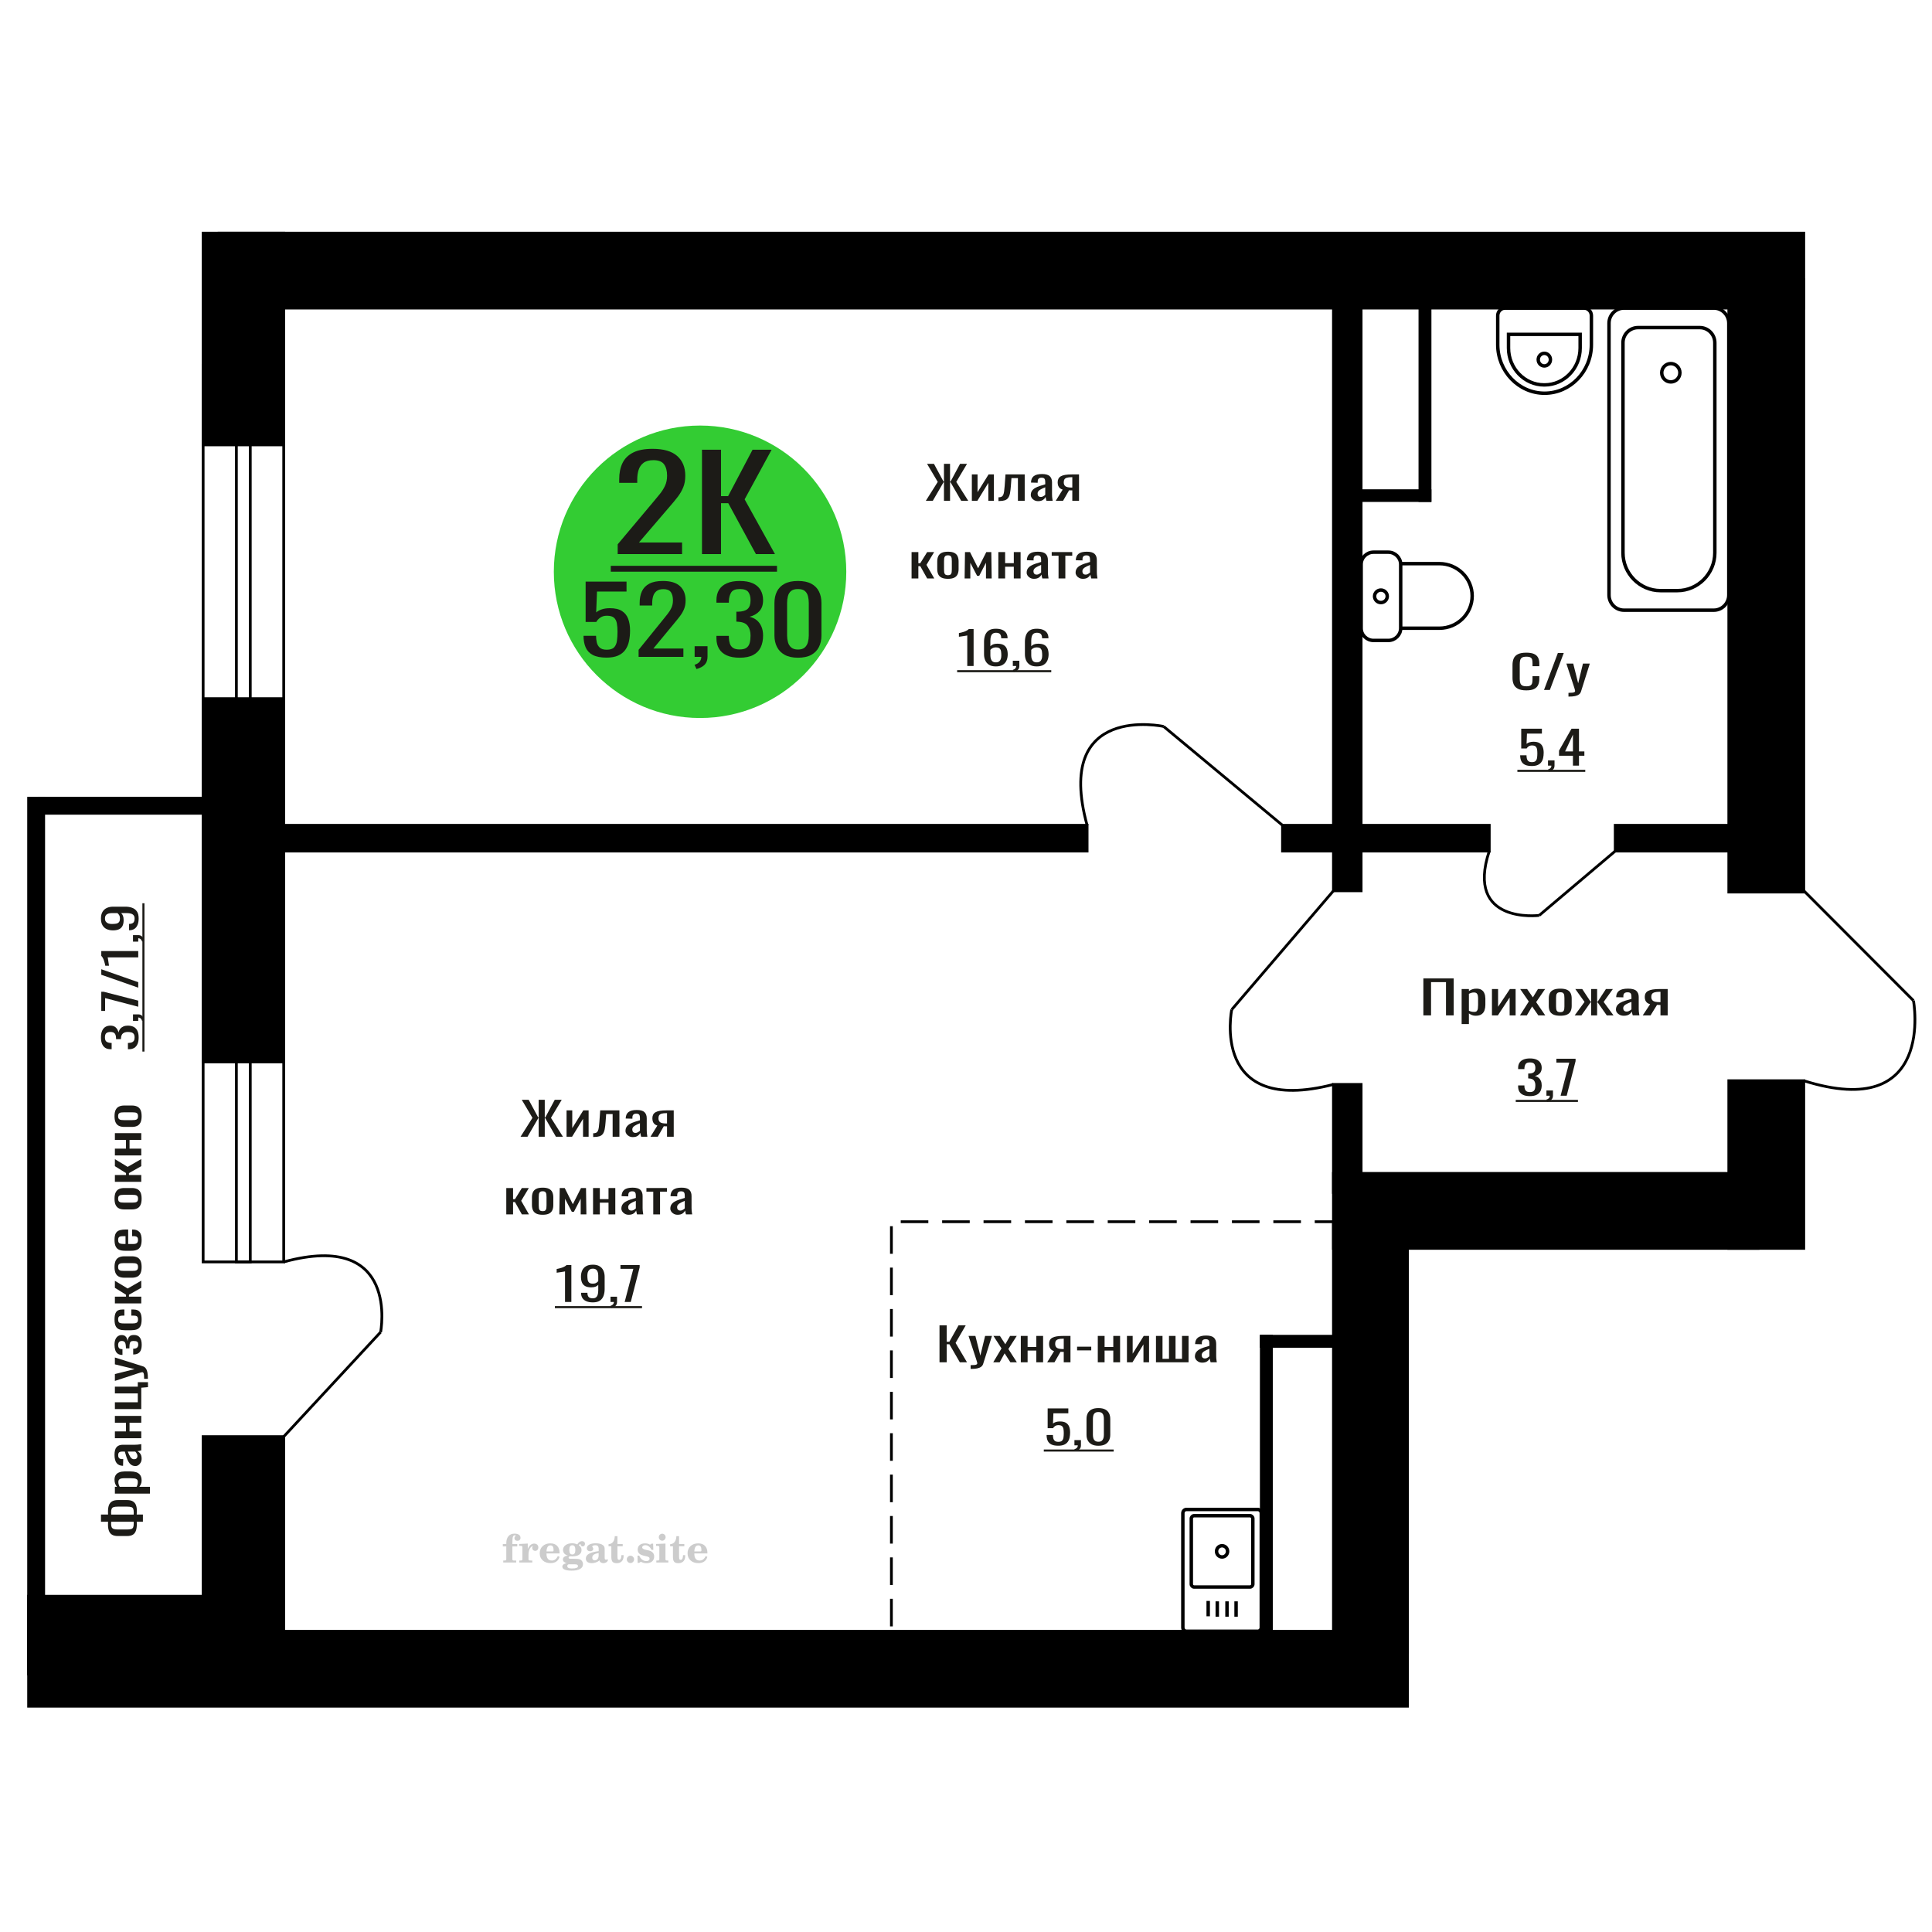 <?xml version="1.0" encoding="UTF-8"?>
<!DOCTYPE svg PUBLIC "-//W3C//DTD SVG 1.1//EN" "http://www.w3.org/Graphics/SVG/1.1/DTD/svg11.dtd">
<!-- Creator: CorelDRAW 2019 -->
<svg xmlns="http://www.w3.org/2000/svg" xml:space="preserve" width="140mm" height="140mm" version="1.1" style="shape-rendering:geometricPrecision; text-rendering:geometricPrecision; image-rendering:optimizeQuality; fill-rule:evenodd; clip-rule:evenodd"
viewBox="0 0 14000 14000"
 xmlns:xlink="http://www.w3.org/1999/xlink">
 <defs>
  <style type="text/css">
   <![CDATA[
    .str0 {stroke:black;stroke-width:25;stroke-miterlimit:22.926}
    .str2 {stroke:black;stroke-width:25.01;stroke-miterlimit:22.926}
    .str1 {stroke:black;stroke-width:20;stroke-miterlimit:22.926}
    .str3 {stroke:black;stroke-width:20;stroke-miterlimit:22.926;stroke-dasharray:200 100}
    .fil1 {fill:none}
    .fil5 {fill:black}
    .fil4 {fill:#1C1B17}
    .fil3 {fill:#33CC33}
    .fil0 {fill:#1C1B17;fill-rule:nonzero}
    .fil2 {fill:#CCCCCC;fill-rule:nonzero}
   ]]>
  </style>
 </defs>
 <g id="Слой_x0020_1">
  <polygon class="fil0" points="10314.25,7357.88 10314.25,7090.05 10533.95,7090.05 10533.95,7357.88 10478.28,7357.88 10478.28,7116.83 10369.92,7116.83 10369.92,7357.88 "/>
  <path id="1" class="fil0" d="M10591.59 7420.71l0 -253.95 52.7 0 0 15.21c6.23,-4.85 13.78,-9.04 22.66,-12.57 8.87,-3.52 19.37,-5.29 31.52,-5.29 14.78,0 26.52,2.59 35.22,7.77 8.7,5.18 15.19,11.69 19.45,19.51 4.28,7.83 7.07,15.76 8.38,23.81 1.32,8.05 1.98,14.94 1.98,20.67l0 46.29c0,13.45 -1.98,26.18 -5.92,38.19 -3.94,12.01 -11.08,21.71 -21.43,29.1 -10.34,7.38 -24.87,11.08 -43.59,11.08 -10.18,0 -19.2,-1.71 -27.1,-5.13 -7.88,-3.42 -14.94,-7.33 -21.17,-11.74l0 77.05 -52.7 0zm90.63 -87.96c9.19,0 15.76,-2.26 19.69,-6.78 3.95,-4.52 6.41,-10.63 7.39,-18.35 0.99,-7.72 1.49,-16.2 1.49,-25.46l0 -46.29c0,-7.94 -0.67,-15.27 -1.98,-21.99 -1.31,-6.73 -4.09,-12.07 -8.37,-16.04 -4.26,-3.97 -10.99,-5.95 -20.2,-5.95 -6.88,0 -13.45,0.99 -19.69,2.97 -6.25,1.99 -11.67,4.3 -16.26,6.95l0 122.34c4.92,2.43 10.51,4.47 16.75,6.12 6.24,1.65 13.3,2.48 21.18,2.48z"/>
  <polygon id="2" class="fil0" points="10811.27,7357.88 10811.27,7166.76 10855.61,7166.76 10855.61,7295.39 10941.31,7166.76 10982.69,7166.76 10982.69,7357.88 10939.34,7357.88 10939.34,7228.26 10854.12,7357.88 "/>
  <polygon id="3" class="fil0" points="11014.21,7357.88 11078.24,7257.36 11015.69,7166.76 11065.93,7166.76 11107.79,7227.27 11144.74,7166.76 11196.46,7166.76 11131.44,7261.66 11197.44,7357.88 11147.2,7357.88 11102.37,7293.07 11063.95,7357.88 "/>
  <path id="4" class="fil0" d="M11306.31 7360.53c-21.02,0 -37.6,-2.87 -49.76,-8.6 -12.14,-5.73 -20.76,-13.89 -25.86,-24.47 -5.08,-10.58 -7.62,-23.04 -7.62,-37.37l0 -55.55c0,-14.32 2.54,-26.78 7.62,-37.36 5.1,-10.58 13.72,-18.74 25.86,-24.47 12.16,-5.73 28.74,-8.6 49.76,-8.6 21.02,0 37.52,2.87 49.5,8.6 11.99,5.73 20.53,13.89 25.62,24.47 5.08,10.58 7.63,23.04 7.63,37.36l0 55.55c0,14.33 -2.55,26.79 -7.63,37.37 -5.09,10.58 -13.63,18.74 -25.62,24.47 -11.98,5.73 -28.48,8.6 -49.5,8.6zm0 -26.13c10.17,0 17.32,-1.98 21.42,-5.95 4.11,-3.97 6.57,-9.2 7.39,-15.71 0.83,-6.5 1.24,-13.28 1.24,-20.33l0 -59.85c0,-7.27 -0.41,-14.11 -1.24,-20.5 -0.82,-6.39 -3.28,-11.63 -7.39,-15.71 -4.1,-4.08 -11.25,-6.11 -21.42,-6.11 -10.17,0 -17.4,2.03 -21.68,6.11 -4.26,4.08 -6.8,9.32 -7.62,15.71 -0.82,6.39 -1.24,13.23 -1.24,20.5l0 59.85c0,7.05 0.42,13.83 1.24,20.33 0.82,6.51 3.36,11.74 7.62,15.71 4.28,3.97 11.51,5.95 21.68,5.95z"/>
  <polygon id="5" class="fil0" points="11410.74,7357.88 11482.17,7260.34 11415.18,7166.76 11465.42,7166.76 11526.01,7258.68 11529.94,7258.68 11529.94,7166.76 11573.29,7166.76 11573.29,7258.68 11577.24,7258.68 11637.33,7166.76 11687.56,7166.76 11620.57,7260.34 11692,7357.88 11643.23,7357.88 11577.24,7263.97 11573.29,7263.97 11573.29,7357.88 11529.94,7357.88 11529.94,7263.97 11525.52,7263.97 11459.51,7357.88 "/>
  <path id="6" class="fil0" d="M11766.88 7360.53c-11.16,0 -21.01,-2.15 -29.56,-6.45 -8.54,-4.3 -15.27,-9.81 -20.19,-16.54 -4.93,-6.72 -7.38,-13.83 -7.38,-21.32 0,-11.91 2.95,-21.94 8.86,-30.09 5.91,-8.16 14.03,-15.05 24.39,-20.67 10.33,-5.62 22.33,-10.53 35.96,-14.71 13.61,-4.19 27.99,-8.27 43.09,-12.24l0 -13.56c0,-7.71 -0.65,-14.1 -1.96,-19.17 -1.33,-5.07 -4.03,-8.88 -8.14,-11.41 -4.11,-2.54 -10.26,-3.8 -18.47,-3.8 -7.22,0 -13.05,1.1 -17.49,3.3 -4.42,2.21 -7.62,5.35 -9.61,9.43 -1.96,4.07 -2.95,8.87 -2.95,14.38l0 9.59 -52.21 -1.32c0.66,-21.17 7.88,-36.76 21.68,-46.79 13.79,-10.03 35.14,-15.05 64.02,-15.05 28.25,0 48.28,5.18 60.11,15.54 11.81,10.36 17.73,25.35 17.73,44.97l0 87.3c0,5.95 0.24,11.68 0.73,17.19 0.5,5.51 1.16,10.64 1.98,15.38 0.82,4.74 1.55,9.2 2.22,13.39l-48.28 0c-0.98,-3.53 -2.22,-7.99 -3.7,-13.39 -1.47,-5.4 -2.54,-10.31 -3.2,-14.72 -3.28,7.5 -9.61,14.5 -18.96,21 -9.36,6.5 -22.24,9.76 -38.67,9.76zm20.69 -30.43c5.26,0 10.19,-0.99 14.77,-2.97 4.61,-1.99 8.7,-4.24 12.32,-6.78 3.61,-2.53 6.08,-4.57 7.39,-6.12l0 -54.23c-8.2,3.09 -15.92,6.18 -23.15,9.26 -7.22,3.09 -13.55,6.34 -18.96,9.76 -5.42,3.41 -9.7,7.27 -12.81,11.57 -3.11,4.3 -4.68,9.2 -4.68,14.72 0,7.71 2.13,13.77 6.41,18.18 4.26,4.41 10.5,6.61 18.71,6.61z"/>
  <path id="7" class="fil0" d="M11903.82 7357.88l53.69 -81.01c-9.19,-2.43 -16.67,-6.06 -22.42,-10.91 -5.73,-4.85 -9.92,-10.81 -12.56,-17.86 -2.62,-7.05 -3.93,-14.99 -3.93,-23.81 0,-10.14 1.97,-18.84 5.9,-26.12 3.95,-7.27 10.19,-13.23 18.72,-17.85 8.54,-4.63 19.88,-8.05 33.98,-10.25 14.13,-2.21 31.54,-3.31 52.22,-3.31l55.18 0 0 191.12 -52.22 0 0 -75.39c-5.26,0 -9.68,-0.06 -13.3,-0.17 -3.61,-0.11 -7.55,-0.27 -11.81,-0.49l-46.81 76.05 -56.64 0zm122.65 -95.89c0.65,0 1.73,0 3.2,0 1.48,0 2.38,0 2.71,0l0 -75.06c-0.33,0 -1.23,0 -2.71,0 -1.47,0 -2.38,0 -2.71,0 -15.43,0 -27.66,1.27 -36.69,3.8 -9.03,2.54 -15.36,6.5 -18.97,11.91 -3.62,5.4 -5.42,12.62 -5.42,21.65 0,12.57 4.19,21.94 12.56,28.11 8.37,6.17 24.39,9.37 48.03,9.59z"/>
  <path class="fil1 str0" d="M8571.42 10964.97l0 828.75c0,14.87 11.94,27.03 26.52,27.03l515.32 0c14.58,0 26.52,-12.16 26.52,-27.03l0 -828.75c0,-14.87 -11.94,-27.04 -26.52,-27.04l-515.32 0c-14.58,0 -26.52,12.17 -26.52,27.04zm61.21 39.41l0 474.56c0,11.67 9.36,21.22 20.8,21.22l404.33 0c11.45,0 20.81,-9.55 20.81,-21.22l0 -474.56c0,-11.67 -9.36,-21.21 -20.81,-21.21l-404.33 0c-11.44,0 -20.8,9.54 -20.8,21.21zm182.97 237.28c0,22.52 17.91,40.77 40,40.77 22.09,0 39.99,-18.25 39.99,-40.77 0,-22.52 -17.9,-40.77 -39.99,-40.77 -22.09,0 -40,18.25 -40,40.77zm-60.55 359.28l0 111.13m65.81 -108.04l0 111.13m70.51 -111.13l0 111.13m65.81 -111.13l0 111.13"/>
  <path class="fil0" d="M11060.55 5002.69c-26.39,0 -46.88,-3.97 -61.46,-11.91 -14.57,-7.93 -24.69,-18.63 -30.37,-32.07 -5.68,-13.45 -8.52,-28.44 -8.52,-44.97l0 -94.57c0,-18.08 2.84,-33.84 8.52,-47.28 5.68,-13.45 15.8,-23.87 30.37,-31.25 14.58,-7.39 35.07,-11.08 61.46,-11.08 23.31,0 41.8,3.09 55.45,9.26 13.66,6.17 23.47,14.99 29.46,26.45 5.98,11.46 8.97,25.24 8.97,41.33l0 21.17 -49.24 0 0 -18.85c0,-9.92 -0.7,-18.68 -2.08,-26.29 -1.38,-7.6 -5.13,-13.5 -11.27,-17.69 -6.14,-4.19 -16.41,-6.28 -30.83,-6.28 -14.73,0 -25.48,2.26 -32.23,6.78 -6.75,4.52 -11.12,10.91 -13.11,19.18 -2,8.26 -2.99,17.91 -2.99,28.93l0 106.14c0,13.45 1.53,24.08 4.59,31.91 3.08,7.82 8.14,13.39 15.2,16.7 7.06,3.3 16.57,4.96 28.54,4.96 14.11,0 24.23,-2.26 30.37,-6.78 6.14,-4.52 9.96,-10.75 11.51,-18.68 1.53,-7.94 2.3,-17.2 2.3,-27.78l0 -19.84 49.24 0 0 19.84c0,16.31 -2.75,30.7 -8.28,43.15 -5.52,12.46 -15.03,22.16 -28.53,29.1 -13.51,6.94 -32.53,10.42 -57.07,10.42z"/>
  <polygon id="1" class="fil0" points="11188.5,4999.71 11288.83,4731.88 11331.63,4731.88 11230.84,4999.71 "/>
  <path id="2" class="fil0" d="M11365.69 5047.66l0 -27.12c11.97,0 21.48,-0.38 28.54,-1.16 7.05,-0.77 12.12,-2.2 15.18,-4.29 3.08,-2.1 4.61,-5.02 4.61,-8.77 0,-1.98 -1.07,-6.39 -3.23,-13.22 -2.14,-6.84 -4.44,-14.11 -6.9,-21.83l-53.38 -162.68 49.7 0 35.9 142.84 34.52 -142.84 49.71 0 -63.52 201.7c-2.75,9.26 -7.82,16.59 -15.18,21.99 -7.37,5.4 -16.8,9.31 -28.32,11.74 -11.49,2.42 -25.39,3.64 -41.64,3.64l-5.99 0z"/>
  <path class="fil2" d="M3643.78 11206.1l0 -17.78 25.02 0 0 -5.65c0,-21.97 5.22,-38.99 15.71,-51.17 10.49,-12.19 25.21,-18.26 44.12,-18.26 13.27,0 23.76,2.73 31.52,8.14 7.76,5.41 11.66,12.7 11.66,21.87 0,6.82 -2.07,12.19 -6.21,16.09 -4.14,3.9 -9.87,5.83 -17.26,5.83 -6.07,0 -11.01,-1.78 -14.82,-5.36 -3.81,-3.57 -5.73,-8.18 -5.73,-13.78 0,-5.88 2.63,-11.1 7.95,-15.71 1.08,-1.08 1.64,-1.79 1.64,-2.07 0,-0.99 -0.47,-1.74 -1.36,-2.16 -0.94,-0.47 -2.45,-0.71 -4.57,-0.71 -7,0 -11.85,3.58 -14.53,10.68 -2.73,7.1 -4.09,21.54 -4.09,43.32l0 8.94 35.51 0 0 17.78 -35.51 0 0 91.43c0,4.14 0.84,6.97 2.59,8.47 1.74,1.51 5.08,2.26 10.01,2.26l15.06 0 0 14.11 -93.7 0 0 -14.11 12.37 -0.28c3.76,-0.19 6.3,-0.99 7.67,-2.5 1.31,-1.45 1.97,-4.09 1.97,-7.95l0 -91.43 -25.02 0z"/>
  <path id="1" class="fil2" d="M3762.78 11322.37l0 -14.11 13.22 -0.28c3.86,-0.29 6.44,-1.13 7.71,-2.54 1.27,-1.41 1.93,-4.05 1.93,-7.91l0 -84.47c0,-4.52 -0.99,-7.53 -3.01,-8.99 -2.02,-1.46 -6.21,-2.21 -12.56,-2.21 -0.84,0 -2.21,0.05 -4.09,0.14 -1.88,0.1 -3.29,0.14 -4.33,0.14l0 -13.82 62.89 -3.11 0 38.85c5.55,-12.74 12.14,-22.39 19.9,-28.88 7.71,-6.44 16.41,-9.69 26.15,-9.69 9.03,0 16.37,2.54 22.01,7.58 5.65,5.08 8.47,11.52 8.47,19.42 0,7.72 -2.07,13.88 -6.26,18.53 -4.18,4.66 -9.69,6.97 -16.51,6.97 -6.35,0 -11.52,-2.03 -15.52,-6.12 -4,-4.09 -6.02,-9.41 -6.02,-15.94 0,-2.59 0.42,-4.94 1.27,-7.15 0.8,-2.21 2.12,-4.33 3.86,-6.35 -10.49,3.38 -18.44,10.67 -23.94,21.77 -5.51,11.11 -8.28,25.59 -8.28,43.42l0 29.91c0,3.86 0.66,6.5 1.97,7.95 1.37,1.51 3.91,2.31 7.67,2.5l18.02 0.28 0 14.11 -94.55 0z"/>
  <path id="2" class="fil2" d="M4042.23 11275.8l12.42 5.93c-4.42,14.77 -12.14,26.01 -23.19,33.68 -11.1,7.67 -25.17,11.48 -42.24,11.48 -23.43,0 -42.29,-6.59 -56.68,-19.71 -14.35,-13.13 -21.54,-30.34 -21.54,-51.65 0,-21.26 7.15,-38.57 21.4,-51.83 14.3,-13.27 32.97,-19.9 56.02,-19.9 21.02,0 37.35,6.07 49.01,18.25 11.67,12.14 17.5,29.21 17.5,51.13l0 3.71 -94.83 0 0 1.93c0,16.33 3.3,28.65 9.83,36.97 6.59,8.33 16.37,12.47 29.31,12.47 9.45,0 17.78,-2.73 24.93,-8.19 7.19,-5.45 13.21,-13.54 18.06,-24.27zm-82.13 -33.58l43.37 0c2.96,0 5.03,-0.66 6.21,-1.93 1.18,-1.27 1.79,-3.62 1.79,-7.05 0,-12.14 -1.84,-20.98 -5.46,-26.49 -3.62,-5.5 -9.31,-8.27 -17.12,-8.27 -8.98,0 -15.85,3.62 -20.6,10.81 -4.71,7.25 -7.43,18.21 -8.19,32.93z"/>
  <path id="3" class="fil2" d="M4106.76 11327.5c-9.12,-2.31 -15.99,-5.69 -20.65,-10.26 -4.65,-4.56 -6.96,-10.16 -6.96,-16.88 0,-7.43 3.06,-13.55 9.22,-18.39 6.16,-4.8 15.05,-8.09 26.62,-9.84 -11.38,-3.05 -20.03,-8.04 -26.01,-15.05 -5.97,-6.96 -8.98,-15.47 -8.98,-25.49 0,-14.3 6.07,-25.97 18.2,-34.9 12.14,-8.99 27.99,-13.45 47.56,-13.45 6.91,0 13.4,0.7 19.56,2.07 6.17,1.36 12.14,3.43 17.92,6.16l4.85 -7.01c3.76,-5.36 8.28,-9.46 13.5,-12.37 5.22,-2.92 10.68,-4.38 16.37,-4.38 6.25,0 11.33,1.79 15.28,5.37 3.96,3.62 5.93,8.23 5.93,13.82 0,5.51 -1.5,10.02 -4.56,13.46 -3.01,3.43 -6.96,5.17 -11.81,5.17 -3.34,0 -6.16,-0.7 -8.56,-2.12 -2.4,-1.45 -4.33,-3.62 -5.78,-6.53 -0.57,-1.13 -0.9,-2.5 -1.09,-4.14 -0.28,-2.31 -1.27,-3.48 -2.91,-3.58 -1.65,0 -3.48,0.8 -5.51,2.4 -2.02,1.6 -3.66,3.62 -4.93,6.07 6.96,4.8 12.04,9.92 15.24,15.43 3.19,5.55 4.79,11.9 4.79,19.05 0,14.34 -5.83,25.58 -17.45,33.72 -11.62,8.14 -27.75,12.23 -48.4,12.23 -1.74,0 -4.18,-0.09 -7.34,-0.28 -3.1,-0.19 -5.36,-0.28 -6.72,-0.28 -4.33,0 -7.72,0.8 -10.11,2.44 -2.45,1.6 -3.67,3.81 -3.67,6.64 0,3.24 1.08,5.5 3.24,6.77 2.17,1.27 5.93,1.93 11.34,1.93l20.46 0c10.72,0 20.08,0.33 28.03,1.03 8,0.71 13.45,1.6 16.51,2.68 7.72,2.78 13.74,7.34 18.06,13.78 4.33,6.45 6.5,13.88 6.5,22.3 0,14.86 -7.06,26.29 -21.17,34.29 -14.11,8 -34.34,11.99 -60.73,11.99 -22.43,0 -39.32,-2.44 -50.65,-7.29 -11.34,-4.89 -17.03,-12.13 -17.03,-21.77 0,-6.35 2.77,-11.62 8.28,-15.9 5.5,-4.28 13.36,-7.25 23.56,-8.89zm13.88 7.85c-3.58,1.46 -6.12,3.15 -7.62,5.04 -1.51,1.88 -2.26,4.32 -2.26,7.38 0,6.16 2.68,10.72 8,13.64 5.31,2.96 13.59,4.42 24.83,4.42 15.24,0 26.53,-1.41 33.82,-4.18 7.29,-2.83 10.96,-7.15 10.96,-13.08 0,-4.66 -1.97,-8.04 -5.93,-10.11 -3.95,-2.07 -10.72,-3.11 -20.32,-3.11l-41.48 0zm4.8 -104.51c0,11.61 1.74,20.08 5.22,25.4 3.53,5.31 8.98,7.99 16.46,7.99 7.53,0 13.08,-2.68 16.7,-8.09 3.57,-5.36 5.36,-13.78 5.36,-25.3 0,-11.29 -1.79,-19.66 -5.36,-25.07 -3.62,-5.41 -9.17,-8.14 -16.7,-8.14 -7.48,0 -12.93,2.73 -16.46,8.14 -3.48,5.41 -5.22,13.78 -5.22,25.07z"/>
  <path id="4" class="fil2" d="M4338 11254.07c-16.7,2.68 -28.6,6.63 -35.66,11.86 -7.1,5.22 -10.63,12.55 -10.63,22.06 0,5.78 1.6,10.34 4.75,13.78 3.15,3.38 7.43,5.08 12.75,5.08 8.7,0 15.71,-3.25 20.93,-9.74 5.22,-6.49 7.86,-15.38 7.86,-26.67l0 -16.37zm43.74 35.75c0,4.52 0.8,7.71 2.4,9.64 1.6,1.93 4.23,2.87 7.81,2.87 1.64,0 3.52,-0.47 5.64,-1.46 2.12,-0.94 3.43,-1.41 4,-1.41 1.08,0 1.97,0.33 2.63,1.08 0.61,0.76 0.94,1.79 0.94,3.2 0,5.88 -3.34,11.25 -10.06,16.14 -6.73,4.84 -14.77,7.29 -24.13,7.29 -7.01,0 -12.98,-1.84 -17.92,-5.55 -4.99,-3.72 -7.9,-8.52 -8.85,-14.35 -7.71,6.3 -16.46,11.2 -26.24,14.68 -9.79,3.48 -19.85,5.22 -30.25,5.22 -13.5,0 -23.99,-2.92 -31.42,-8.8 -7.43,-5.88 -11.14,-14.16 -11.14,-24.83 0,-14.21 7.47,-25.64 22.38,-34.2 14.92,-8.61 38.53,-15.05 70.75,-19.38l0 -15.33c0,-9.93 -1.98,-16.94 -5.93,-21.07 -3.95,-4.14 -10.53,-6.21 -19.71,-6.21 -5.97,0 -11,0.98 -15.05,2.96 -4.09,1.98 -6.16,4.28 -6.16,6.82 0,0.66 1.22,2.54 3.67,5.69 2.44,3.11 3.67,6.59 3.67,10.49 0,5.32 -2.07,9.6 -6.26,12.89 -4.18,3.24 -9.64,4.89 -16.32,4.89 -6.82,0 -12.47,-1.97 -16.98,-5.93 -4.47,-3.95 -6.73,-8.89 -6.73,-14.86 0,-11.76 5.65,-20.88 16.94,-27.37 11.33,-6.45 27.28,-9.69 47.97,-9.69 11.57,0 21.73,1.17 30.53,3.52 8.75,2.31 15.99,5.79 21.68,10.35 4.52,3.53 7.67,7.48 9.46,11.95 1.79,4.42 2.68,11.24 2.68,20.41l0 60.35z"/>
  <path id="5" class="fil2" d="M4518.48 11269.03c0,0.66 0.09,1.65 0.24,2.96 0.14,1.32 0.18,2.31 0.18,2.97 0,16.51 -4.37,29.39 -13.12,38.66 -8.8,9.22 -20.98,13.83 -36.55,13.83 -14.2,0 -24.32,-3.34 -30.29,-10.07 -5.97,-6.68 -8.94,-18.48 -8.94,-35.41l0 -77 -20.32 0 0 -15.15c13.97,-0.89 24.84,-6.35 32.55,-16.27 7.72,-9.93 11.95,-23.95 12.7,-41.96l19.38 0 0 56.73 38.1 0 0 16.65 -38.1 0 0 74.78c0,9.55 0.9,15.9 2.64,19.01 1.74,3.15 4.79,4.7 9.22,4.7 5.41,0 9.5,-2.87 12.32,-8.56 2.77,-5.69 4.33,-14.3 4.61,-25.87l15.38 0z"/>
  <path id="6" class="fil2" d="M4568.39 11273.26c7.15,0 13.35,2.59 18.58,7.81 5.22,5.18 7.85,11.38 7.85,18.63 0,7.29 -2.59,13.54 -7.81,18.77 -5.17,5.22 -11.38,7.85 -18.62,7.85 -7.2,0 -13.36,-2.63 -18.54,-7.85 -5.22,-5.23 -7.8,-11.48 -7.8,-18.77 0,-7.15 2.63,-13.36 7.85,-18.58 5.22,-5.22 11.38,-7.86 18.49,-7.86z"/>
  <path id="7" class="fil2" d="M4619.66 11272.7l12.18 0c5.79,12.79 13.12,22.58 22.01,29.35 8.94,6.77 18.87,10.16 29.87,10.16 7.2,0 12.89,-1.6 17.08,-4.75 4.23,-3.2 6.35,-7.43 6.35,-12.79 0,-4.8 -1.84,-8.47 -5.55,-11.06 -3.72,-2.59 -11.62,-5.13 -23.76,-7.62 -20.84,-4 -35.51,-9.64 -44.02,-16.84 -8.52,-7.19 -12.75,-17.26 -12.75,-30.19 0,-14.35 4.75,-25.45 14.25,-33.31 9.5,-7.9 23,-11.85 40.45,-11.85 6.49,0 12.7,0.8 18.49,2.45 5.83,1.64 11.15,3.99 15.94,7.1l11.06 -7.57 11.61 0 1.37 45.15 -13.27 0c-4.93,-10.58 -11.33,-18.91 -19.14,-24.88 -7.81,-5.98 -16.18,-8.99 -25.16,-8.99 -6.82,0 -12.37,1.51 -16.65,4.57 -4.33,3.05 -6.5,6.86 -6.5,11.47 0,8.75 11.15,15.1 33.4,19.05 2.68,0.47 4.75,0.85 6.21,1.13 15.71,2.92 27.56,8.23 35.46,15.95 7.91,7.71 11.86,17.73 11.86,30.01 0,14.81 -4.99,26.53 -14.96,35.18 -9.97,8.7 -23.57,13.03 -40.83,13.03 -7.71,0 -15.05,-0.89 -21.92,-2.73 -6.91,-1.83 -13.12,-4.47 -18.76,-7.95l-12.14 8.42 -11.34 0 -0.84 -52.49z"/>
  <path id="8" class="fil2" d="M4773.98 11138.93c0,-7.01 2.4,-12.94 7.25,-17.78 4.84,-4.89 10.67,-7.34 17.59,-7.34 6.63,0 12.37,2.45 17.26,7.38 4.85,4.94 7.29,10.82 7.29,17.74 0,6.91 -2.4,12.84 -7.24,17.87 -4.85,5.03 -10.59,7.53 -17.31,7.53 -6.92,0 -12.75,-2.45 -17.59,-7.39 -4.85,-4.94 -7.25,-10.91 -7.25,-18.01zm48.26 158.56c0,3.95 0.66,6.68 1.93,8.09 1.32,1.41 3.91,2.21 7.76,2.4l11.2 0.28 0 14.11 -87.21 0 0 -14.11 12.28 -0.28c3.81,-0.19 6.39,-0.99 7.71,-2.5 1.37,-1.45 2.02,-4.14 2.02,-7.99l0 -84.48c0,-4.47 -0.98,-7.48 -3.01,-8.94 -2.02,-1.46 -6.16,-2.21 -12.41,-2.21 -0.85,0 -2.17,0.05 -4.1,0.14 -1.88,0.1 -3.34,0.14 -4.46,0.14l0 -13.82 68.29 -3.11 0 112.28z"/>
  <path id="9" class="fil2" d="M4964.95 11269.03c0,0.66 0.09,1.65 0.24,2.96 0.14,1.32 0.18,2.31 0.18,2.97 0,16.51 -4.37,29.39 -13.12,38.66 -8.8,9.22 -20.98,13.83 -36.55,13.83 -14.2,0 -24.32,-3.34 -30.29,-10.07 -5.97,-6.68 -8.94,-18.48 -8.94,-35.41l0 -77 -20.32 0 0 -15.15c13.97,-0.89 24.84,-6.35 32.55,-16.27 7.72,-9.93 11.95,-23.95 12.7,-41.96l19.38 0 0 56.73 38.1 0 0 16.65 -38.1 0 0 74.78c0,9.55 0.9,15.9 2.64,19.01 1.74,3.15 4.79,4.7 9.22,4.7 5.41,0 9.5,-2.87 12.32,-8.56 2.77,-5.69 4.33,-14.3 4.61,-25.87l15.38 0z"/>
  <path id="10" class="fil2" d="M5113.54 11275.8l12.42 5.93c-4.42,14.77 -12.14,26.01 -23.19,33.68 -11.1,7.67 -25.17,11.48 -42.24,11.48 -23.43,0 -42.29,-6.59 -56.68,-19.71 -14.35,-13.13 -21.54,-30.34 -21.54,-51.65 0,-21.26 7.15,-38.57 21.4,-51.83 14.3,-13.27 32.97,-19.9 56.02,-19.9 21.02,0 37.35,6.07 49.01,18.25 11.67,12.14 17.5,29.21 17.5,51.13l0 3.71 -94.83 0 0 1.93c0,16.33 3.3,28.65 9.83,36.97 6.59,8.33 16.37,12.47 29.31,12.47 9.45,0 17.78,-2.73 24.93,-8.19 7.19,-5.45 13.21,-13.54 18.06,-24.27zm-82.13 -33.58l43.37 0c2.96,0 5.03,-0.66 6.21,-1.93 1.18,-1.27 1.79,-3.62 1.79,-7.05 0,-12.14 -1.84,-20.98 -5.46,-26.49 -3.62,-5.5 -9.31,-8.27 -17.12,-8.27 -8.98,0 -15.85,3.62 -20.6,10.81 -4.71,7.25 -7.43,18.21 -8.19,32.93z"/>
  <circle class="fil3" cx="5072.86" cy="4143.29" r="1059.61"/>
  <path class="fil0" d="M4394.88 4765.36c-41.32,0 -74.17,-6.29 -98.52,-18.86 -24.34,-12.56 -41.75,-30.74 -52.22,-54.53 -10.48,-23.79 -15.72,-52.06 -15.72,-84.83l90.88 0c0,16.16 1.7,31.98 5.09,47.46 3.4,15.49 10.62,28.28 21.66,38.38 11.04,10.1 27.89,15.15 50.54,15.15 24.91,0 42.75,-5.72 53.49,-17.17 10.76,-11.44 17.56,-26.93 20.39,-46.45 2.84,-19.53 4.25,-41.63 4.25,-66.32 0,-24.69 -1.7,-45.67 -5.1,-62.95 -3.39,-17.28 -10.47,-30.52 -21.23,-39.72 -10.76,-9.2 -27.75,-13.8 -50.96,-13.8 -18.68,0 -34.54,4.6 -47.56,13.8 -13.01,9.2 -22.64,19.63 -28.87,31.3l-77.29 0 0 -292.19 296.4 0 0 72.04 -214.01 0 -5.95 150.81c11.32,-9.43 25.33,-16.83 42.04,-22.22 16.7,-5.39 35.81,-8.08 57.33,-8.08 37.36,0 66.67,6.96 87.9,20.87 21.23,13.92 36.23,32.99 45.01,57.23 8.78,24.24 13.17,52.07 13.17,83.48 0,27.83 -2.55,53.75 -7.65,77.77 -5.1,24.01 -14.01,44.88 -26.75,62.61 -12.75,17.73 -30.15,31.53 -52.24,41.4 -22.08,9.88 -50.11,14.82 -84.08,14.82z"/>
  <path id="1" class="fil0" d="M4627.58 4759.97l0 -51.17 174.97 -216.11c13.02,-16.16 25.05,-31.2 36.09,-45.11 11.04,-13.92 20.09,-28.62 27.17,-44.1 7.08,-15.49 10.62,-33.33 10.62,-53.53 0,-25.13 -5.1,-44.88 -15.29,-59.24 -10.19,-14.37 -28.03,-21.55 -53.51,-21.55 -21.51,0 -38.21,4.72 -50.1,14.14 -11.89,9.43 -20.1,21.77 -24.63,37.03 -4.53,15.26 -6.8,31.64 -6.8,49.15l0 18.18 -90.87 0 0 -18.85c0,-32.77 5.52,-60.93 16.56,-84.5 11.04,-23.56 28.88,-41.85 53.51,-54.87 24.63,-13.02 57.32,-19.52 98.09,-19.52 55.48,0 96.82,12.45 123.99,37.36 27.19,24.91 40.77,59.36 40.77,103.35 0,23.34 -3.53,43.76 -10.61,61.26 -7.09,17.51 -16.28,33.89 -27.61,49.15 -11.32,15.26 -23.78,30.97 -37.37,47.13l-157.97 191.21 217.43 0 0 60.59 -324.44 0z"/>
  <path id="2" class="fil0" d="M5047.14 4848.17l-14.44 -30.97c15.29,-4.04 27.32,-11.11 36.09,-21.21 8.78,-10.1 13.17,-22.11 13.17,-36.02l-48.42 0 0 -77.42 93.43 0 0 76.07c0,23.79 -6.51,42.76 -19.53,56.89 -13.03,14.14 -33.12,25.03 -60.3,32.66z"/>
  <path id="3" class="fil0" d="M5359.68 4766.03c-37.38,0 -68.51,-5.61 -93.42,-16.83 -24.92,-11.22 -43.6,-27.38 -56.06,-48.48 -12.45,-21.09 -18.68,-46 -18.68,-74.73l0 -18.18 90.03 0c0,1.8 0,3.71 0,5.73 0,2.02 0,4.15 0,6.39 0.55,16.16 2.96,30.75 7.21,43.76 4.24,13.02 11.89,23.34 22.94,30.97 11.03,7.63 27.03,11.45 47.98,11.45 22.08,0 38.78,-4.15 50.11,-12.46 11.32,-8.3 18.96,-20.08 22.93,-35.34 3.96,-15.26 5.94,-32.77 5.94,-52.52 0,-28.72 -6.65,-52.17 -19.96,-70.35 -13.3,-18.18 -36.65,-28.17 -70.07,-29.96 -1.69,-0.45 -3.82,-0.68 -6.37,-0.68 -2.55,0 -4.67,0 -6.37,0l0 -72.03c1.7,0 3.68,0 5.95,0 2.26,0 4.24,0 5.95,0 32.26,-0.9 55.49,-7.63 69.64,-20.2 14.15,-12.57 21.23,-33.44 21.23,-62.62 0,-24.68 -5.23,-44.43 -15.72,-59.24 -10.47,-14.81 -31.27,-22.22 -62.41,-22.22 -31.15,0 -51.81,8.19 -62,24.57 -10.2,16.39 -15.86,37.37 -16.98,62.95 0,1.8 0,3.71 0,5.73 0,2.02 0,3.92 0,5.72l-90.03 0 0 -18.18c0,-29.17 6.23,-54.08 18.68,-74.73 12.46,-20.65 31.28,-36.58 56.47,-47.8 25.21,-11.22 56.49,-16.83 93.86,-16.83 37.93,0 69.35,5.61 94.27,16.83 24.91,11.22 43.59,27.27 56.05,48.14 12.45,20.87 18.69,45.89 18.69,75.06 0,32.77 -8.92,59.03 -26.76,78.78 -17.84,19.75 -41.75,33.21 -71.76,40.39 20.95,4.94 38.64,13.47 53.08,25.59 14.43,12.11 25.62,27.49 33.54,46.11 7.94,18.63 11.9,40.29 11.9,64.97 0,32.32 -5.67,60.48 -17,84.5 -11.31,24.01 -29.44,42.64 -54.35,55.88 -24.9,13.24 -57.75,19.86 -98.51,19.86z"/>
  <path id="4" class="fil0" d="M5782.62 4766.03c-39.07,0 -71.19,-6.96 -96.39,-20.87 -25.19,-13.92 -43.88,-32.99 -56.05,-57.23 -12.18,-24.24 -18.26,-51.84 -18.26,-82.81l0 -234.97c0,-31.87 5.94,-59.81 17.84,-83.82 11.88,-24.01 30.43,-42.75 55.63,-56.22 25.19,-13.46 57.61,-20.19 97.23,-20.19 39.64,0 71.92,6.73 96.83,20.19 24.9,13.47 43.31,32.21 55.2,56.22 11.89,24.01 17.84,51.95 17.84,83.82l0 234.97c0,31.42 -6.09,59.25 -18.27,83.48 -12.17,24.24 -30.71,43.21 -55.63,56.89 -24.91,13.69 -56.9,20.54 -95.97,20.54zm0 -59.25c21.52,0 37.8,-4.93 48.85,-14.81 11.03,-9.87 18.68,-22.55 22.92,-38.04 4.25,-15.48 6.37,-31.53 6.37,-48.14l0 -236.31c0,-17.51 -1.98,-34 -5.94,-49.49 -3.97,-15.48 -11.47,-27.94 -22.51,-37.36 -11.04,-9.43 -27.6,-14.14 -49.69,-14.14 -22.07,0 -38.78,4.71 -50.1,14.14 -11.32,9.42 -18.96,21.88 -22.94,37.36 -3.96,15.49 -5.94,31.98 -5.94,49.49l0 236.31c0,16.61 2.12,32.66 6.37,48.14 4.25,15.49 12.18,28.17 23.78,38.04 11.61,9.88 27.89,14.81 48.83,14.81z"/>
  <path class="fil0" d="M4476 4015.3l0 -70.97 251.65 -299.76c18.73,-22.42 36.04,-43.27 51.92,-62.57 15.88,-19.3 28.91,-39.69 39.09,-61.17 10.18,-21.48 15.27,-46.22 15.27,-74.24 0,-34.86 -7.33,-62.25 -21.99,-82.18 -14.66,-19.92 -40.31,-29.88 -76.96,-29.88 -30.96,0 -54.97,6.54 -72.08,19.61 -17.1,13.08 -28.91,30.2 -35.43,51.36 -6.51,21.17 -9.77,43.89 -9.77,68.17l0 25.22 -130.71 0 0 -26.15c0,-45.45 7.94,-84.51 23.82,-117.2 15.88,-32.68 41.53,-58.05 76.96,-76.11 35.44,-18.05 82.46,-27.08 141.1,-27.08 79.81,0 139.26,17.28 178.35,51.83 39.1,34.55 58.65,82.33 58.65,143.35 0,32.37 -5.09,60.69 -15.28,84.97 -10.18,24.28 -23.4,47.01 -39.7,68.18 -16.29,21.16 -34.2,42.95 -53.74,65.36l-227.23 265.21 312.73 0 0 84.05 -466.65 0z"/>
  <polygon id="1" class="fil0" points="5086.81,4015.3 5086.81,3258.89 5224.86,3258.89 5224.86,3595.07 5276.17,3595.07 5453.29,3258.89 5591.34,3258.89 5395.88,3618.42 5615.77,4015.3 5477.73,4015.3 5277.38,3646.43 5224.86,3646.43 5224.86,4015.3 "/>
  <polygon id="2" class="fil4" points="4425.91,4100.19 5630.43,4100.19 5630.43,4142.64 4425.91,4142.64 "/>
  <polygon class="fil0" points="6808.01,9871.66 6808.01,9603.83 6860.02,9603.83 6860.02,9722.86 6879.34,9722.86 6946.09,9603.83 6998.09,9603.83 6924.46,9731.13 7007.31,9871.66 6955.29,9871.66 6879.8,9741.05 6860.02,9741.05 6860.02,9871.66 "/>
  <path id="1" class="fil0" d="M7033.54 9919.61l0 -27.12c11.98,0 21.48,-0.38 28.54,-1.16 7.06,-0.77 12.12,-2.2 15.19,-4.29 3.07,-2.1 4.6,-5.02 4.6,-8.77 0,-1.98 -1.07,-6.39 -3.23,-13.22 -2.14,-6.84 -4.44,-14.11 -6.9,-21.83l-53.38 -162.68 49.71 0 35.89 142.84 34.52 -142.84 49.71 0 -63.51 201.7c-2.76,9.26 -7.83,16.59 -15.19,21.99 -7.36,5.4 -16.8,9.31 -28.31,11.74 -11.5,2.42 -25.39,3.64 -41.65,3.64l-5.99 0z"/>
  <polygon id="2" class="fil0" points="7197.41,9871.66 7257.23,9771.14 7198.78,9680.54 7245.73,9680.54 7284.85,9741.05 7319.37,9680.54 7367.7,9680.54 7306.94,9775.44 7368.62,9871.66 7321.67,9871.66 7279.78,9806.85 7243.88,9871.66 "/>
  <polygon id="3" class="fil0" points="7397.17,9871.66 7397.17,9680.54 7446.41,9680.54 7446.41,9760.89 7509.47,9760.89 7509.47,9680.54 7558.72,9680.54 7558.72,9871.66 7509.47,9871.66 7509.47,9786.68 7446.41,9786.68 7446.41,9871.66 "/>
  <path id="4" class="fil0" d="M7588.17 9871.66l50.17 -81.01c-8.59,-2.43 -15.58,-6.06 -20.95,-10.91 -5.36,-4.85 -9.27,-10.81 -11.74,-17.86 -2.45,-7.05 -3.67,-14.99 -3.67,-23.81 0,-10.14 1.84,-18.84 5.51,-26.12 3.69,-7.27 9.52,-13.23 17.5,-17.85 7.97,-4.63 18.57,-8.05 31.75,-10.25 13.19,-2.21 29.47,-3.31 48.79,-3.31l51.55 0 0 191.12 -48.78 0 0 -75.39c-4.92,0 -9.05,-0.06 -12.43,-0.17 -3.37,-0.11 -7.06,-0.27 -11.04,-0.49l-43.74 76.05 -52.92 0zm114.6 -95.89c0.61,0 1.61,0 2.99,0 1.38,0 2.23,0 2.54,0l0 -75.06c-0.31,0 -1.16,0 -2.54,0 -1.38,0 -2.22,0 -2.53,0 -14.42,0 -25.85,1.27 -34.28,3.8 -8.44,2.54 -14.36,6.5 -17.72,11.91 -3.39,5.4 -5.07,12.62 -5.07,21.65 0,12.57 3.91,21.94 11.73,28.11 7.83,6.17 22.79,9.37 44.88,9.59z"/>
  <polygon id="5" class="fil0" points="7804.95,9785.36 7804.95,9758.57 7907.6,9758.57 7907.6,9785.36 "/>
  <polygon id="6" class="fil0" points="7955.01,9871.66 7955.01,9680.54 8004.25,9680.54 8004.25,9760.89 8067.31,9760.89 8067.31,9680.54 8116.56,9680.54 8116.56,9871.66 8067.31,9871.66 8067.31,9786.68 8004.25,9786.68 8004.25,9871.66 "/>
  <polygon id="7" class="fil0" points="8166.26,9871.66 8166.26,9680.54 8207.69,9680.54 8207.69,9809.17 8287.77,9680.54 8326.44,9680.54 8326.44,9871.66 8285.93,9871.66 8285.93,9742.04 8206.3,9871.66 "/>
  <polygon id="8" class="fil0" points="8376.6,9871.66 8376.6,9680.54 8424,9680.54 8424,9846.53 8470.95,9846.53 8470.95,9680.54 8518.36,9680.54 8518.36,9846.53 8565.31,9846.53 8565.31,9680.54 8612.71,9680.54 8612.71,9871.66 "/>
  <path id="9" class="fil0" d="M8712.12 9874.31c-10.43,0 -19.63,-2.15 -27.62,-6.45 -7.97,-4.3 -14.26,-9.81 -18.86,-16.54 -4.6,-6.72 -6.9,-13.83 -6.9,-21.32 0,-11.91 2.75,-21.94 8.28,-30.09 5.53,-8.16 13.11,-15.05 22.79,-20.67 9.66,-5.62 20.86,-10.53 33.6,-14.71 12.72,-4.19 26.15,-8.27 40.27,-12.24l0 -13.56c0,-7.71 -0.61,-14.1 -1.84,-19.17 -1.24,-5.07 -3.76,-8.88 -7.6,-11.41 -3.84,-2.54 -9.59,-3.8 -17.26,-3.8 -6.75,0 -12.19,1.1 -16.34,3.3 -4.14,2.21 -7.13,5.35 -8.98,9.43 -1.84,4.07 -2.76,8.87 -2.76,14.38l0 9.59 -48.78 -1.32c0.61,-21.17 7.36,-36.76 20.25,-46.79 12.89,-10.03 32.84,-15.05 59.83,-15.05 26.39,0 45.11,5.18 56.16,15.54 11.04,10.36 16.57,25.35 16.57,44.97l0 87.3c0,5.95 0.22,11.68 0.68,17.19 0.47,5.51 1.08,10.64 1.85,15.38 0.76,4.74 1.45,9.2 2.07,13.39l-45.11 0c-0.92,-3.53 -2.07,-7.99 -3.45,-13.39 -1.38,-5.4 -2.38,-10.31 -3,-14.72 -3.06,7.5 -8.97,14.5 -17.71,21 -8.75,6.5 -20.79,9.76 -36.14,9.76zm19.33 -30.43c4.92,0 9.53,-0.99 13.81,-2.97 4.3,-1.99 8.13,-4.24 11.51,-6.78 3.37,-2.53 5.68,-4.57 6.91,-6.12l0 -54.23c-7.67,3.09 -14.88,6.18 -21.63,9.26 -6.75,3.09 -12.67,6.34 -17.72,9.76 -5.07,3.41 -9.06,7.27 -11.97,11.57 -2.91,4.3 -4.37,9.2 -4.37,14.72 0,7.71 1.99,13.77 5.98,18.18 3.98,4.41 9.81,6.61 17.48,6.61z"/>
  <path class="fil0" d="M11085.89 7942.94c-18.89,0 -34.63,-2.76 -47.22,-8.27 -12.58,-5.51 -22.03,-13.45 -28.33,-23.81 -6.29,-10.36 -9.44,-22.59 -9.44,-36.7l0 -8.93 45.5 0c0,0.88 0,1.82 0,2.81 0,0.99 0,2.04 0,3.14 0.29,7.94 1.5,15.1 3.65,21.5 2.14,6.39 6.01,11.46 11.58,15.21 5.58,3.74 13.67,5.62 24.26,5.62 11.15,0 19.6,-2.04 25.33,-6.12 5.71,-4.08 9.58,-9.86 11.58,-17.36 2.01,-7.49 3.01,-16.09 3.01,-25.79 0,-14.11 -3.36,-25.63 -10.09,-34.56 -6.72,-8.92 -18.53,-13.83 -35.41,-14.71 -0.86,-0.22 -1.93,-0.33 -3.22,-0.33 -1.28,0 -2.36,0 -3.22,0l0 -35.38c0.86,0 1.86,0 3,0 1.14,0 2.15,0 3.01,0 16.31,-0.44 28.04,-3.75 35.19,-9.92 7.16,-6.17 10.74,-16.42 10.74,-30.75 0,-12.13 -2.65,-21.83 -7.95,-29.1 -5.29,-7.27 -15.81,-10.91 -31.54,-10.91 -15.75,0 -26.18,4.02 -31.34,12.07 -5.15,8.04 -8.01,18.35 -8.58,30.91 0,0.89 0,1.82 0,2.81 0,1 0,1.93 0,2.82l-45.5 0 0 -8.93c0,-14.33 3.15,-26.57 9.44,-36.71 6.3,-10.14 15.81,-17.96 28.55,-23.47 12.73,-5.51 28.54,-8.27 47.43,-8.27 19.17,0 35.05,2.76 47.64,8.27 12.59,5.51 22.03,13.39 28.33,23.64 6.29,10.25 9.45,22.54 9.45,36.87 0,16.09 -4.51,28.99 -13.53,38.69 -9.01,9.69 -21.09,16.31 -36.27,19.83 10.59,2.43 19.54,6.62 26.83,12.57 7.3,5.95 12.95,13.5 16.96,22.65 4.01,9.15 6.01,19.78 6.01,31.91 0,15.87 -2.87,29.7 -8.58,41.5 -5.73,11.79 -14.89,20.94 -27.49,27.44 -12.59,6.5 -29.18,9.76 -49.78,9.76z"/>
  <path id="1" class="fil0" d="M11212.94 7983.28l-7.3 -15.21c7.73,-1.99 13.8,-5.46 18.24,-10.42 4.44,-4.96 6.65,-10.86 6.65,-17.69l-24.46 0 0 -38.03 47.21 0 0 37.37c0,11.68 -3.29,21 -9.87,27.94 -6.59,6.94 -16.74,12.29 -30.47,16.04z"/>
  <polygon id="2" class="fil0" points="11308.65,7939.96 11371.32,7699.9 11278.17,7699.9 11278.17,7672.13 11417.25,7672.13 11417.25,7689.32 11352.86,7939.96 "/>
  <polygon id="3" class="fil4" points="10983.73,7970.02 11434.41,7970.02 11434.41,7985.05 10983.73,7985.05 "/>
  <path class="fil1 str1" d="M13865.69 7250.83c0,0 164.77,883.32 -794.9,580.47"/>
  <line class="fil1 str1" x1="13070.79" y1="6454.39" x2="13865.69" y2= "7250.79" />
  <path class="fil1 str2" d="M12317.58 2373.95l-448.18 0c-59.79,0 -108.71,49.35 -108.71,109.66l0 1522.2c0,150.79 122.3,274.16 271.79,274.16l122.03 0c149.49,0 271.78,-123.37 271.78,-274.16l0 -1522.2c0,-60.31 -48.92,-109.66 -108.71,-109.66zm101.23 -141.35l-650.63 0c-59.79,0 -108.72,49.35 -108.72,109.66l0 1969.7c0,60.31 48.93,109.65 108.72,109.65l650.63 0c59.79,0 108.71,-49.34 108.71,-109.65l0 -1969.7c0,-60.31 -48.92,-109.66 -108.71,-109.66zm-311.46 402.14c-36.37,0 -65.86,29.75 -65.86,66.44 0,36.69 29.49,66.44 65.86,66.44 36.38,0 65.87,-29.75 65.87,-66.44 0,-36.69 -29.49,-66.44 -65.87,-66.44z"/>
  <path class="fil1 str0" d="M9863.26 4552.3l0 -462.4c0,-48.72 40.44,-88.58 89.88,-88.58l106.87 0c49.44,0 89.89,39.86 89.89,88.58l0 462.4c0,48.72 -40.45,88.57 -89.89,88.57l-106.87 0c-49.44,0 -89.88,-39.85 -89.88,-88.57zm286.64 0l0 -467.93 280.64 0c130.58,0 237.41,105.28 237.41,233.96l0 0.01c0,128.68 -106.83,233.96 -237.41,233.96l-280.64 0zm-189.33 -231.2c0,-25.04 20.6,-45.34 46.01,-45.34 25.41,0 46.01,20.3 46.01,45.34 0,25.04 -20.6,45.34 -46.01,45.34 -25.41,0 -46.01,-20.3 -46.01,-45.34z"/>
  <path class="fil1 str0" d="M11479.03 2232.6l-573.12 0c-29.02,0 -52.76,24.61 -52.76,54.69l0 210.45c0,193.47 152.69,351.75 339.31,351.75l0.01 0c186.62,0 339.31,-158.28 339.31,-351.75l0 -210.45c0,-30.08 -23.73,-54.69 -52.75,-54.69zm-28.7 190.32l-519.03 0 0 99.13c0,146.88 115.93,267.06 257.62,267.06l3.79 0c141.69,0 257.62,-120.18 257.62,-267.06l0 -99.13zm-259.52 137.33c-24.38,0 -44.14,20.49 -44.14,45.77 0,25.28 19.76,45.77 44.14,45.77 24.39,0 44.15,-20.49 44.15,-45.77 0,-25.28 -19.76,-45.77 -44.15,-45.77z"/>
  <path class="fil1 str1" d="M11153.72 6633.22c0,0 -539.09,68.25 -361.98,-466"/>
  <line class="fil1 str1" x1="11704.56" y1="6167.22" x2="11153.72" y2= "6633.22" />
  <path class="fil0" d="M11099.82 5550.84c-20.89,0 -37.49,-3.09 -49.8,-9.26 -12.3,-6.18 -21.09,-15.1 -26.39,-26.79 -5.29,-11.68 -7.94,-25.57 -7.94,-41.66l45.93 0c0,7.94 0.85,15.71 2.58,23.31 1.71,7.61 5.36,13.89 10.94,18.85 5.58,4.96 14.09,7.44 25.54,7.44 12.59,0 21.6,-2.81 27.04,-8.43 5.44,-5.62 8.88,-13.23 10.3,-22.82 1.43,-9.59 2.15,-20.44 2.15,-32.57 0,-12.12 -0.86,-22.43 -2.57,-30.91 -1.72,-8.49 -5.3,-14.99 -10.74,-19.51 -5.44,-4.52 -14.02,-6.78 -25.76,-6.78 -9.43,0 -17.44,2.26 -24.02,6.78 -6.58,4.52 -11.45,9.64 -14.61,15.37l-39.06 0 0 -143.5 149.81 0 0 35.38 -108.16 0 -3.02 74.06c5.73,-4.63 12.82,-8.26 21.25,-10.91 8.44,-2.64 18.1,-3.97 28.98,-3.97 18.89,0 33.7,3.42 44.42,10.25 10.74,6.84 18.32,16.21 22.76,28.11 4.42,11.9 6.64,25.57 6.64,41 0,13.67 -1.28,26.4 -3.85,38.19 -2.59,11.8 -7.09,22.05 -13.53,30.76 -6.44,8.7 -15.24,15.48 -26.39,20.33 -11.16,4.85 -25.33,7.28 -42.5,7.28z"/>
  <path id="1" class="fil0" d="M11224.3 5591.51l-7.3 -15.21c7.72,-1.99 13.8,-5.46 18.24,-10.42 4.44,-4.96 6.65,-10.86 6.65,-17.69l-24.46 0 0 -38.03 47.21 0 0 37.37c0,11.68 -3.29,21 -9.88,27.94 -6.58,6.94 -16.73,12.29 -30.46,16.04z"/>
  <path id="2" class="fil0" d="M11398.13 5548.19l0 -71.75 -100.87 0 0 -37.04 90.57 -159.04 54.08 0 0 164.66 39.06 0 0 31.42 -39.06 0 0 71.75 -43.78 0zm-56.66 -103.17l56.66 0 0 -121.68 -56.66 121.68z"/>
  <polygon id="3" class="fil4" points="10995.52,5578.25 11487.41,5578.25 11487.41,5593.28 10995.52,5593.28 "/>
  <polygon class="fil5 str1" points="2055.9,5062.63 1472.03,5062.63 1472.03,7695.22 2055.9,7695.22 "/>
  <polygon class="fil1 str1" points="2055.9,9144.25 1472.03,9144.25 1472.03,2648.28 2055.9,2648.28 "/>
  <polygon class="fil1 str1" points="1813.56,2754.13 1712.95,2754.13 1712.95,9144.3 1813.56,9144.3 "/>
  <path class="fil1 str1" d="M2758.14 9652.97c0,0 143.91,-739.42 -702.24,-508.71"/>
  <line class="fil1 str1" x1="2055.9" y1="10410.34" x2="2758.12" y2= "9652.95" />
  <path class="fil0" d="M1004.72 7517.89c0,18.89 -2.76,34.64 -8.27,47.23 -5.51,12.58 -13.45,22.03 -23.81,28.32 -10.36,6.3 -22.59,9.44 -36.7,9.44l-8.93 0 0 -45.5c0.88,0 1.82,0 2.81,0 0.99,0 2.04,0 3.14,0 7.94,-0.28 15.1,-1.49 21.5,-3.64 6.39,-2.15 11.46,-6.02 15.21,-11.58 3.74,-5.59 5.62,-13.67 5.62,-24.27 0,-11.15 -2.04,-19.6 -6.12,-25.32 -4.08,-5.71 -9.86,-9.58 -17.36,-11.58 -7.49,-2.01 -16.09,-3.01 -25.79,-3.01 -14.11,0 -25.63,3.36 -34.56,10.08 -8.92,6.73 -13.83,18.54 -14.71,35.42 -0.22,0.85 -0.33,1.93 -0.33,3.22 0,1.28 0,2.36 0,3.21l-35.38 0c0,-0.85 0,-1.85 0,-2.99 0,-1.15 0,-2.16 0,-3.02 -0.44,-16.3 -3.75,-28.04 -9.92,-35.19 -6.17,-7.15 -16.42,-10.73 -30.75,-10.73 -12.13,0 -21.83,2.64 -29.1,7.94 -7.27,5.3 -10.91,15.81 -10.91,31.55 0,15.74 4.02,26.18 12.07,31.33 8.04,5.16 18.35,8.01 30.91,8.58 0.89,0 1.82,0 2.81,0 1,0 1.93,0 2.82,0l0 45.5 -8.93 0c-14.33,0 -26.57,-3.14 -36.71,-9.44 -10.14,-6.29 -17.96,-15.81 -23.47,-28.54 -5.51,-12.74 -8.27,-28.55 -8.27,-47.43 0,-19.18 2.76,-35.05 8.27,-47.65 5.51,-12.59 13.39,-22.02 23.64,-28.32 10.25,-6.3 22.54,-9.45 36.87,-9.45 16.09,0 28.99,4.5 38.69,13.53 9.69,9 16.31,21.09 19.83,36.27 2.43,-10.6 6.62,-19.54 12.57,-26.84 5.95,-7.29 13.5,-12.94 22.65,-16.95 9.15,-4.01 19.78,-6.01 31.91,-6.01 15.87,0 29.7,2.87 41.5,8.58 11.79,5.72 20.94,14.89 27.44,27.48 6.5,12.59 9.76,29.18 9.76,49.78z"/>
  <path id="1" class="fil0" d="M1045.06 7390.85l-15.21 7.29c-1.99,-7.72 -5.46,-13.8 -10.42,-18.24 -4.96,-4.44 -10.86,-6.64 -17.69,-6.64l0 24.45 -38.03 0 0 -47.21 37.37 0c11.68,0 21,3.3 27.94,9.88 6.94,6.58 12.29,16.73 16.04,30.47z"/>
  <polygon id="2" class="fil0" points="1001.74,7295.14 761.68,7232.46 761.68,7325.62 733.91,7325.62 733.91,7186.54 751.1,7186.54 1001.74,7250.92 "/>
  <polygon id="3" class="fil0" points="1001.74,7156.93 733.91,7063.36 733.91,7023.44 1001.74,7117.44 "/>
  <path id="4" class="fil0" d="M1001.74 6937.59l-221.54 0c0.22,0.29 0.88,3.51 1.98,9.66 1.1,6.16 2.21,13.09 3.31,20.81 1.1,7.74 2.09,14.61 2.97,20.62 0.89,5.99 1.33,9.15 1.33,9.43l-26.79 0c-0.88,-4.87 -2.09,-10.51 -3.63,-16.95 -1.55,-6.44 -3.42,-13.02 -5.63,-19.75 -2.2,-6.72 -4.95,-13.16 -8.26,-19.31 -3.31,-6.15 -7.17,-11.37 -11.57,-15.67l0 -34.76 267.83 0 0 45.92z"/>
  <path id="5" class="fil0" d="M1045.06 6816.54l-15.21 7.3c-1.99,-7.72 -5.46,-13.8 -10.42,-18.24 -4.96,-4.44 -10.86,-6.65 -17.69,-6.65l0 24.46 -38.03 0 0 -47.21 37.37 0c11.68,0 21,3.3 27.94,9.88 6.94,6.58 12.29,16.73 16.04,30.46z"/>
  <path id="6" class="fil0" d="M1004.72 6655.59c0,18.03 -2.59,33.4 -7.77,46.14 -5.18,12.73 -12.73,22.39 -22.65,28.97 -9.92,6.58 -21.94,10.02 -36.05,10.31 -0.44,0 -0.93,0 -1.48,0 -0.56,0 -1.05,0 -1.49,0l0 -45.93c12.78,0 22.65,-2.73 29.59,-8.15 6.95,-5.44 10.42,-16.03 10.42,-31.77 0,-8.59 -2.04,-15.74 -6.12,-21.47 -4.08,-5.71 -10.36,-10.01 -18.85,-12.88 -8.48,-2.85 -19.23,-4.28 -32.24,-4.28l-40.67 0c5.51,4.28 9.98,10.66 13.39,19.1 3.42,8.45 5.13,18.96 5.13,31.55 0,19.18 -3.25,34.2 -9.76,45.07 -6.5,10.87 -15.54,18.53 -27.11,22.97 -11.57,4.42 -25.07,6.64 -40.51,6.64 -16.31,0 -31.02,-2.85 -44.14,-8.58 -13.11,-5.72 -23.53,-14.95 -31.25,-27.69 -7.71,-12.73 -11.57,-29.4 -11.57,-50 0,-20.03 3.91,-36.35 11.74,-48.94 7.82,-12.59 18.35,-21.82 31.58,-27.67 13.22,-5.87 27.99,-8.81 44.31,-8.81l89.94 0c17.19,0 33.06,2.57 47.61,7.73 14.55,5.15 26.18,13.87 34.88,26.18 8.71,12.31 13.07,29.47 13.07,51.51zm-135.57 0c0,-10.02 -1.93,-18.17 -5.79,-24.47 -3.86,-6.3 -8.1,-11.16 -12.73,-14.59l-39.68 0c-9.26,0 -17.69,1.14 -25.3,3.43 -7.6,2.29 -13.66,6.29 -18.18,12.02 -4.52,5.72 -6.78,13.59 -6.78,23.61 0,10.01 2.31,17.95 6.94,23.82 4.63,5.87 10.64,10.02 18.02,12.45 7.39,2.43 15.49,3.65 24.31,3.65 10.58,0 20.39,-0.65 29.43,-1.94 9.03,-1.28 16.25,-4.72 21.65,-10.29 5.4,-5.58 8.11,-14.81 8.11,-27.69z"/>
  <polygon id="7" class="fil4" points="1031.8,7620.06 1031.8,6545.28 1046.83,6545.28 1046.83,7620.06 "/>
  <path class="fil0" d="M7009.19 4826.16l0 -221.54c-0.29,0.22 -3.5,0.88 -9.66,1.98 -6.15,1.1 -13.08,2.21 -20.81,3.31 -7.73,1.1 -14.6,2.09 -20.61,2.97 -6,0.89 -9.15,1.33 -9.44,1.33l0 -26.79c4.87,-0.88 10.52,-2.09 16.96,-3.63 6.43,-1.55 13.02,-3.42 19.74,-5.63 6.72,-2.2 13.16,-4.95 19.32,-8.26 6.15,-3.31 11.37,-7.17 15.66,-11.57l34.77 0 0 267.83 -45.93 0z"/>
  <path id="1" class="fil0" d="M7216.08 4829.14c-20.03,0 -36.34,-3.92 -48.93,-11.74 -12.58,-7.83 -21.81,-18.41 -27.68,-31.75 -5.87,-13.33 -8.8,-28.16 -8.8,-44.47l0 -90.27c0,-17.41 2.57,-33.29 7.72,-47.61 5.16,-14.33 13.96,-25.8 26.41,-34.39 12.43,-8.6 29.54,-12.9 51.28,-12.9 18.04,0 33.28,2.54 45.71,7.61 12.45,5.07 22.04,12.45 28.77,22.15 6.72,9.7 10.23,21.49 10.51,35.38 0,0.44 0.08,1.05 0.22,1.82 0.15,0.77 0.21,1.49 0.21,2.15l-46.35 0c0,-13.01 -2.72,-22.93 -8.16,-29.76 -5.44,-6.83 -15.74,-10.25 -30.91,-10.25 -8.29,0 -15.44,2.04 -21.45,6.12 -6.01,4.07 -10.52,10.3 -13.53,18.68 -3,8.38 -4.5,19.18 -4.5,32.4l0 40.67c4.58,-5.51 11.08,-9.97 19.52,-13.39 8.45,-3.41 18.82,-5.12 31.13,-5.12 19.17,0 34.19,3.19 45.07,9.59 10.86,6.39 18.59,15.37 23.17,26.95 4.58,11.57 6.87,25.18 6.87,40.83 0,16.09 -2.86,30.75 -8.58,43.98 -5.73,13.23 -14.88,23.75 -27.47,31.58 -12.59,7.82 -29.34,11.74 -50.23,11.74zm0 -29.43c10.31,0 18.32,-2.26 24.05,-6.78 5.72,-4.52 9.8,-10.53 12.22,-18.02 2.43,-7.5 3.65,-15.65 3.65,-24.47 0,-10.58 -0.63,-20.39 -1.93,-29.43 -1.29,-9.04 -4.65,-16.26 -10.09,-21.66 -5.44,-5.4 -14.73,-8.1 -27.9,-8.1 -6.29,0 -12.02,0.88 -17.17,2.65 -5.14,1.76 -9.58,4.02 -13.3,6.77 -3.72,2.76 -6.73,5.68 -9.01,8.77l0 40.01c0,9.03 1.22,17.41 3.64,25.13 2.43,7.71 6.51,13.83 12.23,18.35 5.73,4.52 13.59,6.78 23.61,6.78z"/>
  <path id="2" class="fil0" d="M7346.14 4869.48l-7.29 -15.21c7.72,-1.99 13.8,-5.46 18.24,-10.42 4.44,-4.96 6.64,-10.86 6.64,-17.69l-24.45 0 0 -38.03 47.21 0 0 37.37c0,11.68 -3.3,21 -9.88,27.94 -6.58,6.94 -16.73,12.29 -30.47,16.04z"/>
  <path id="3" class="fil0" d="M7512.25 4829.14c-20.03,0 -36.35,-3.92 -48.94,-11.74 -12.58,-7.83 -21.81,-18.41 -27.67,-31.75 -5.87,-13.33 -8.8,-28.16 -8.8,-44.47l0 -90.27c0,-17.41 2.57,-33.29 7.72,-47.61 5.15,-14.33 13.95,-25.8 26.4,-34.39 12.44,-8.6 29.55,-12.9 51.29,-12.9 18.03,0 33.27,2.54 45.71,7.61 12.45,5.07 22.04,12.45 28.76,22.15 6.73,9.7 10.23,21.49 10.52,35.38 0,0.44 0.08,1.05 0.22,1.82 0.14,0.77 0.21,1.49 0.21,2.15l-46.36 0c0,-13.01 -2.71,-22.93 -8.15,-29.76 -5.44,-6.83 -15.75,-10.25 -30.91,-10.25 -8.29,0 -15.45,2.04 -21.46,6.12 -6.01,4.07 -10.51,10.3 -13.52,18.68 -3,8.38 -4.51,19.18 -4.51,32.4l0 40.67c4.58,-5.51 11.09,-9.97 19.53,-13.39 8.45,-3.41 18.82,-5.12 31.13,-5.12 19.17,0 34.19,3.19 45.07,9.59 10.86,6.39 18.59,15.37 23.17,26.95 4.58,11.57 6.86,25.18 6.86,40.83 0,16.09 -2.85,30.75 -8.58,43.98 -5.72,13.23 -14.87,23.75 -27.46,31.58 -12.6,7.82 -29.34,11.74 -50.23,11.74zm0 -29.43c10.31,0 18.32,-2.26 24.04,-6.78 5.73,-4.52 9.8,-10.53 12.23,-18.02 2.43,-7.5 3.65,-15.65 3.65,-24.47 0,-10.58 -0.64,-20.39 -1.94,-29.43 -1.28,-9.04 -4.64,-16.26 -10.08,-21.66 -5.44,-5.4 -14.74,-8.1 -27.9,-8.1 -6.29,0 -12.02,0.88 -17.17,2.65 -5.14,1.76 -9.58,4.02 -13.31,6.77 -3.71,2.76 -6.72,5.68 -9.01,8.77l0 40.01c0,9.03 1.22,17.41 3.65,25.13 2.43,7.71 6.5,13.83 12.23,18.35 5.72,4.52 13.59,6.78 23.61,6.78z"/>
  <polygon id="4" class="fil4" points="6935.79,4856.22 7617.84,4856.22 7617.84,4871.25 6935.79,4871.25 "/>
  <polygon class="fil0" points="6708.93,3628.91 6795.29,3492.02 6717.67,3361.08 6767.73,3361.08 6837.54,3490.36 6840.29,3490.36 6840.29,3361.08 6884.38,3361.08 6884.38,3490.36 6887.6,3490.36 6956.95,3361.08 7007.47,3361.08 6929.39,3492.02 7016.19,3628.91 6965.21,3628.91 6888.06,3494.99 6884.38,3494.99 6884.38,3628.91 6840.29,3628.91 6840.29,3494.99 6837.08,3494.99 6759.46,3628.91 "/>
  <polygon id="1" class="fil0" points="7042.39,3628.91 7042.39,3437.79 7083.72,3437.79 7083.72,3566.42 7163.63,3437.79 7202.22,3437.79 7202.22,3628.91 7161.8,3628.91 7161.8,3499.29 7082.33,3628.91 "/>
  <path id="2" class="fil0" d="M7235.27 3630.56l0 -26.78c9.18,0 16.46,-1.32 21.82,-3.97 5.37,-2.64 9.49,-7.11 12.41,-13.39 2.9,-6.28 5.12,-14.77 6.65,-25.46 1.53,-10.69 2.9,-24.08 4.14,-40.18l5.96 -82.99 139.16 0 0 191.12 -49.14 0 0 -164.34 -46.84 0 -4.14 56.21c-1.52,21.83 -3.75,39.9 -6.65,54.23 -2.92,14.33 -7.43,25.52 -13.56,33.56 -6.12,8.05 -14.3,13.73 -24.57,17.03 -10.25,3.31 -23.5,4.96 -39.72,4.96l-5.52 0z"/>
  <path id="3" class="fil0" d="M7522.78 3631.56c-10.41,0 -19.59,-2.15 -27.56,-6.45 -7.96,-4.3 -14.24,-9.81 -18.82,-16.54 -4.6,-6.72 -6.89,-13.83 -6.89,-21.32 0,-11.91 2.75,-21.94 8.27,-30.09 5.51,-8.16 13.08,-15.05 22.73,-20.67 9.64,-5.62 20.82,-10.53 33.53,-14.71 12.7,-4.19 26.1,-8.27 40.19,-12.24l0 -13.56c0,-7.71 -0.62,-14.1 -1.84,-19.17 -1.23,-5.07 -3.75,-8.88 -7.58,-11.41 -3.84,-2.54 -9.57,-3.8 -17.22,-3.8 -6.74,0 -12.17,1.1 -16.31,3.3 -4.13,2.21 -7.11,5.35 -8.96,9.43 -1.83,4.07 -2.75,8.87 -2.75,14.38l0 9.59 -48.68 -1.32c0.61,-21.17 7.34,-36.76 20.21,-46.79 12.86,-10.03 32.76,-15.05 59.69,-15.05 26.34,0 45.02,5.18 56.05,15.54 11.01,10.36 16.53,25.35 16.53,44.97l0 87.3c0,5.95 0.22,11.68 0.68,17.19 0.47,5.51 1.08,10.64 1.85,15.38 0.76,4.74 1.44,9.2 2.07,13.39l-45.02 0c-0.92,-3.53 -2.07,-7.99 -3.45,-13.39 -1.37,-5.4 -2.37,-10.31 -2.98,-14.72 -3.06,7.5 -8.96,14.5 -17.68,21 -8.73,6.5 -20.74,9.76 -36.06,9.76zm19.29 -30.43c4.9,0 9.5,-0.99 13.78,-2.97 4.29,-1.99 8.11,-4.24 11.49,-6.78 3.36,-2.53 5.66,-4.57 6.89,-6.12l0 -54.23c-7.66,3.09 -14.85,6.18 -21.59,9.26 -6.74,3.09 -12.64,6.34 -17.68,9.76 -5.06,3.41 -9.04,7.27 -11.95,11.57 -2.9,4.3 -4.36,9.2 -4.36,14.72 0,7.71 1.99,13.77 5.98,18.18 3.97,4.41 9.79,6.61 17.44,6.61z"/>
  <path id="4" class="fil0" d="M7650.47 3628.91l50.06 -81.01c-8.57,-2.43 -15.55,-6.06 -20.91,-10.91 -5.35,-4.85 -9.25,-10.81 -11.71,-17.86 -2.44,-7.05 -3.66,-14.99 -3.66,-23.81 0,-10.14 1.83,-18.84 5.5,-26.12 3.68,-7.27 9.5,-13.23 17.46,-17.85 7.95,-4.63 18.52,-8.05 31.68,-10.25 13.17,-2.21 29.4,-3.31 48.68,-3.31l51.45 0 0 191.12 -48.68 0 0 -75.39c-4.91,0 -9.03,-0.06 -12.41,-0.17 -3.36,-0.11 -7.04,-0.27 -11.01,-0.49l-43.64 76.05 -52.81 0zm114.35 -95.89c0.61,0 1.61,0 2.99,0 1.37,0 2.22,0 2.53,0l0 -75.06c-0.31,0 -1.16,0 -2.53,0 -1.38,0 -2.22,0 -2.53,0 -14.39,0 -25.79,1.27 -34.21,3.8 -8.42,2.54 -14.32,6.5 -17.68,11.91 -3.38,5.4 -5.06,12.62 -5.06,21.65 0,12.57 3.9,21.94 11.71,28.11 7.81,6.17 22.74,9.37 44.78,9.59z"/>
  <polygon id="5" class="fil0" points="6605.61,4191.69 6605.61,4000.57 6654.75,4000.57 6654.75,4081.25 6668.53,4081.25 6718.59,4000.57 6769.1,4000.57 6713.53,4093.15 6770.02,4191.69 6718.59,4191.69 6668.53,4102.41 6654.75,4102.41 6654.75,4191.69 "/>
  <path id="6" class="fil0" d="M6869.22 4194.34c-19.6,0 -35.06,-2.87 -46.39,-8.6 -11.32,-5.73 -19.36,-13.89 -24.11,-24.47 -4.74,-10.58 -7.11,-23.04 -7.11,-37.37l0 -55.55c0,-14.32 2.37,-26.78 7.11,-37.36 4.75,-10.58 12.79,-18.74 24.11,-24.47 11.33,-5.73 26.79,-8.6 46.39,-8.6 19.6,0 34.99,2.87 46.16,8.6 11.18,5.73 19.14,13.89 23.89,24.47 4.73,10.58 7.11,23.04 7.11,37.36l0 55.55c0,14.33 -2.38,26.79 -7.11,37.37 -4.75,10.58 -12.71,18.74 -23.89,24.47 -11.17,5.73 -26.56,8.6 -46.16,8.6zm0 -26.13c9.49,0 16.16,-1.98 19.98,-5.95 3.83,-3.97 6.12,-9.2 6.88,-15.71 0.78,-6.5 1.16,-13.28 1.16,-20.33l0 -59.85c0,-7.27 -0.38,-14.11 -1.16,-20.5 -0.76,-6.39 -3.05,-11.63 -6.88,-15.71 -3.82,-4.08 -10.49,-6.11 -19.98,-6.11 -9.48,0 -16.22,2.03 -20.21,6.11 -3.97,4.08 -6.35,9.32 -7.11,15.71 -0.76,6.39 -1.15,13.23 -1.15,20.5l0 59.85c0,7.05 0.39,13.83 1.15,20.33 0.76,6.51 3.14,11.74 7.11,15.71 3.99,3.97 10.73,5.95 20.21,5.95z"/>
  <polygon id="7" class="fil0" points="6990.01,4191.69 6992.77,4000.57 7029.05,4000.57 7087.83,4117.95 7147.09,4000.57 7183.37,4000.57 7186.13,4191.69 7144.8,4191.69 7144.8,4077.61 7095.65,4172.84 7080.49,4172.84 7031.34,4078.27 7031.34,4191.69 "/>
  <polygon id="8" class="fil0" points="7234.36,4191.69 7234.36,4000.57 7283.5,4000.57 7283.5,4080.92 7346.42,4080.92 7346.42,4000.57 7395.56,4000.57 7395.56,4191.69 7346.42,4191.69 7346.42,4106.71 7283.5,4106.71 7283.5,4191.69 "/>
  <path id="9" class="fil0" d="M7492.92 4194.34c-10.41,0 -19.59,-2.15 -27.56,-6.45 -7.96,-4.3 -14.24,-9.81 -18.82,-16.54 -4.6,-6.72 -6.89,-13.83 -6.89,-21.32 0,-11.91 2.75,-21.94 8.26,-30.09 5.52,-8.16 13.09,-15.05 22.74,-20.67 9.64,-5.62 20.82,-10.53 33.53,-14.71 12.69,-4.19 26.1,-8.27 40.18,-12.24l0 -13.56c0,-7.71 -0.61,-14.1 -1.83,-19.17 -1.24,-5.07 -3.75,-8.88 -7.58,-11.41 -3.84,-2.54 -9.57,-3.8 -17.23,-3.8 -6.73,0 -12.17,1.1 -16.3,3.3 -4.13,2.21 -7.12,5.35 -8.96,9.43 -1.84,4.07 -2.75,8.87 -2.75,14.38l0 9.59 -48.69 -1.32c0.61,-21.17 7.35,-36.76 20.21,-46.79 12.86,-10.03 32.77,-15.05 59.7,-15.05 26.34,0 45.02,5.18 56.05,15.54 11.01,10.36 16.52,25.35 16.52,44.97l0 87.3c0,5.95 0.23,11.68 0.69,17.19 0.47,5.51 1.08,10.64 1.84,15.38 0.77,4.74 1.45,9.2 2.07,13.39l-45.01 0c-0.92,-3.53 -2.07,-7.99 -3.45,-13.39 -1.37,-5.4 -2.37,-10.31 -2.99,-14.72 -3.05,7.5 -8.95,14.5 -17.68,21 -8.72,6.5 -20.73,9.76 -36.05,9.76zm19.29 -30.43c4.9,0 9.5,-0.99 13.78,-2.97 4.29,-1.99 8.11,-4.24 11.48,-6.78 3.36,-2.53 5.67,-4.57 6.89,-6.12l0 -54.23c-7.65,3.09 -14.85,6.18 -21.58,9.26 -6.74,3.09 -12.64,6.34 -17.68,9.76 -5.06,3.41 -9.05,7.27 -11.95,11.57 -2.9,4.3 -4.36,9.2 -4.36,14.72 0,7.71 1.99,13.77 5.97,18.18 3.97,4.41 9.79,6.61 17.45,6.61z"/>
  <polygon id="10" class="fil0" points="7670.66,4191.69 7670.66,4027.02 7621.06,4027.02 7621.06,4000.57 7769.86,4000.57 7769.86,4027.02 7719.8,4027.02 7719.8,4191.69 "/>
  <path id="11" class="fil0" d="M7847.48 4194.34c-10.4,0 -19.58,-2.15 -27.56,-6.45 -7.96,-4.3 -14.23,-9.81 -18.82,-16.54 -4.6,-6.72 -6.89,-13.83 -6.89,-21.32 0,-11.91 2.75,-21.94 8.27,-30.09 5.51,-8.16 13.08,-15.05 22.73,-20.67 9.64,-5.62 20.83,-10.53 33.53,-14.71 12.7,-4.19 26.1,-8.27 40.19,-12.24l0 -13.56c0,-7.71 -0.61,-14.1 -1.84,-19.17 -1.23,-5.07 -3.75,-8.88 -7.58,-11.41 -3.83,-2.54 -9.57,-3.8 -17.22,-3.8 -6.74,0 -12.17,1.1 -16.31,3.3 -4.13,2.21 -7.11,5.35 -8.96,9.43 -1.83,4.07 -2.75,8.87 -2.75,14.38l0 9.59 -48.68 -1.32c0.61,-21.17 7.35,-36.76 20.21,-46.79 12.86,-10.03 32.76,-15.05 59.7,-15.05 26.33,0 45.01,5.18 56.04,15.54 11.02,10.36 16.53,25.35 16.53,44.97l0 87.3c0,5.95 0.22,11.68 0.68,17.19 0.47,5.51 1.08,10.64 1.85,15.38 0.76,4.74 1.44,9.2 2.07,13.39l-45.02 0c-0.92,-3.53 -2.07,-7.99 -3.44,-13.39 -1.38,-5.4 -2.38,-10.31 -2.99,-14.72 -3.06,7.5 -8.96,14.5 -17.68,21 -8.73,6.5 -20.74,9.76 -36.06,9.76zm19.29 -30.43c4.91,0 9.5,-0.99 13.78,-2.97 4.29,-1.99 8.11,-4.24 11.49,-6.78 3.36,-2.53 5.67,-4.57 6.89,-6.12l0 -54.23c-7.66,3.09 -14.85,6.18 -21.59,9.26 -6.73,3.09 -12.64,6.34 -17.68,9.76 -5.05,3.41 -9.04,7.27 -11.94,11.57 -2.91,4.3 -4.37,9.2 -4.37,14.72 0,7.71 1.99,13.77 5.98,18.18 3.97,4.41 9.79,6.61 17.44,6.61z"/>
  <polygon class="fil5 str1" points="2055.9,11974.87 1472.03,11974.87 1472.03,10410.35 2055.9,10410.35 "/>
  <polygon class="fil5 str1" points="316.59,12130.34 316.59,5784.14 207.26,5784.14 207.26,12130.34 "/>
  <polygon class="fil5 str1" points="9863.26,8641.07 9863.26,7858.16 9662.68,7858.16 9662.68,8641.07 "/>
  <path class="fil0" d="M7668.08 10476.24c-20.88,0 -37.48,-3.09 -49.79,-9.26 -12.31,-6.18 -21.1,-15.1 -26.39,-26.79 -5.3,-11.68 -7.95,-25.57 -7.95,-41.66l45.93 0c0,7.94 0.86,15.71 2.58,23.31 1.72,7.61 5.37,13.89 10.95,18.85 5.58,4.96 14.08,7.44 25.53,7.44 12.59,0 21.6,-2.81 27.04,-8.43 5.44,-5.62 8.88,-13.23 10.31,-22.82 1.43,-9.59 2.14,-20.44 2.14,-32.57 0,-12.12 -0.86,-22.43 -2.57,-30.91 -1.71,-8.49 -5.3,-14.99 -10.74,-19.51 -5.43,-4.52 -14.01,-6.78 -25.75,-6.78 -9.44,0 -17.45,2.26 -24.03,6.78 -6.58,4.52 -11.45,9.64 -14.6,15.37l-39.06 0 0 -143.5 149.8 0 0 35.38 -108.16 0 -3.01 74.06c5.72,-4.63 12.81,-8.26 21.25,-10.91 8.44,-2.64 18.1,-3.97 28.97,-3.97 18.89,0 33.7,3.42 44.43,10.25 10.73,6.84 18.31,16.21 22.75,28.11 4.43,11.9 6.65,25.57 6.65,41 0,13.67 -1.29,26.4 -3.86,38.19 -2.58,11.8 -7.09,22.05 -13.52,30.76 -6.44,8.7 -15.24,15.48 -26.39,20.33 -11.17,4.85 -25.33,7.28 -42.51,7.28z"/>
  <path id="1" class="fil0" d="M7792.56 10516.91l-7.29 -15.21c7.72,-1.99 13.8,-5.46 18.24,-10.42 4.43,-4.96 6.64,-10.86 6.64,-17.69l-24.46 0 0 -38.03 47.22 0 0 37.37c0,11.68 -3.3,21 -9.88,27.94 -6.58,6.94 -16.73,12.29 -30.47,16.04z"/>
  <path id="2" class="fil0" d="M7959.53 10476.57c-19.75,0 -35.99,-3.42 -48.72,-10.25 -12.74,-6.84 -22.17,-16.21 -28.33,-28.11 -6.15,-11.9 -9.23,-25.46 -9.23,-40.67l0 -115.4c0,-15.65 3,-29.38 9.01,-41.17 6.01,-11.79 15.38,-21 28.12,-27.61 12.73,-6.61 29.12,-9.92 49.15,-9.92 20.03,0 36.34,3.31 48.94,9.92 12.59,6.61 21.88,15.82 27.89,27.61 6.01,11.79 9.01,25.52 9.01,41.17l0 115.4c0,15.43 -3.08,29.1 -9.23,41 -6.15,11.9 -15.52,21.22 -28.1,27.94 -12.59,6.72 -28.77,10.09 -48.51,10.09zm0 -29.1c10.87,0 19.1,-2.43 24.67,-7.28 5.59,-4.85 9.45,-11.07 11.6,-18.68 2.15,-7.6 3.22,-15.48 3.22,-23.64l0 -116.06c0,-8.6 -1,-16.7 -3,-24.31 -2.02,-7.6 -5.81,-13.72 -11.39,-18.35 -5.57,-4.63 -13.94,-6.94 -25.1,-6.94 -11.17,0 -19.61,2.31 -25.33,6.94 -5.72,4.63 -9.58,10.75 -11.59,18.35 -2,7.61 -3,15.71 -3,24.31l0 116.06c0,8.16 1.08,16.04 3.22,23.64 2.14,7.61 6.15,13.83 12.02,18.68 5.87,4.85 14.08,7.28 24.68,7.28z"/>
  <polygon id="3" class="fil4" points="7563.78,10503.65 8070.27,10503.65 8070.27,10518.68 7563.78,10518.68 "/>
  <polygon class="fil5 str1" points="2034.19,11566.97 207.26,11566.97 207.26,12091.78 2034.19,12091.78 "/>
  <path class="fil1 str1" d="M8925.5 7316.04c0,0 -159.37,773.26 737.19,542.12"/>
  <line class="fil1 str1" x1="9662.68" y1="6454.99" x2="8925.53" y2= "7316.04" />
  <polygon class="fil5 str1" points="9863.26,2059.57 9863.26,6454.99 9662.68,6454.99 9662.68,2059.57 "/>
  <polygon class="fil5 str1" points="10791.74,5980.52 9293.53,5980.52 9293.53,6167.22 10791.74,6167.22 "/>
  <polygon class="fil5 str1" points="13070.79,2232.6 13070.79,1689.33 1587.45,1689.33 1587.45,2232.6 "/>
  <polygon class="fil5 str1" points="12527.52,7831.3 13070.79,7831.3 13070.79,9046.19 12527.52,9046.19 "/>
  <polygon class="fil5 str1" points="12527.52,2026.53 13070.79,2026.53 13070.79,6464.21 12527.52,6464.21 "/>
  <polygon class="fil5 str1" points="284.69,5893.47 1693.51,5893.47 1693.51,5784.14 284.69,5784.14 "/>
  <polygon class="fil5 str1" points="7877.58,5980.52 1858.73,5980.52 1858.73,6167.22 7877.58,6167.22 "/>
  <polygon class="fil5 str1" points="10362.61,3627.18 9821.28,3627.18 9821.28,3555.71 10362.61,3555.71 "/>
  <path class="fil0" d="M1035.55 11027.08l-44.97 0c0.22,1.53 0.44,3.99 0.67,7.36 0.22,3.38 0.33,6.29 0.33,8.74 0,18.72 -2.1,34.61 -6.29,47.65 -4.18,13.03 -11.46,22.92 -21.82,29.68 -10.36,6.75 -24.58,10.13 -42.66,10.13l-66.79 0c-17.85,0 -31.96,-3.23 -42.32,-9.67 -10.36,-6.44 -17.8,-15.72 -22.32,-27.84 -4.52,-12.13 -6.78,-26.62 -6.78,-43.5 0,-4.29 0.05,-8.59 0.16,-12.89 0.11,-4.29 0.28,-7.52 0.5,-9.66l-51.58 0 0 -52.01 51.58 0c-0.22,-3.07 -0.39,-6.9 -0.5,-11.51 -0.11,-4.6 -0.16,-8.59 -0.16,-11.97 0,-17.48 2.26,-32.29 6.78,-44.42 4.52,-12.11 12.01,-21.32 22.48,-27.61 10.47,-6.29 24.53,-9.44 42.16,-9.44l66.79 0c17.86,0 31.97,3.23 42.33,9.67 10.36,6.45 17.69,15.34 21.99,26.7 4.3,11.35 6.45,24.24 6.45,38.66 0,4.91 -0.11,9.82 -0.33,14.72 -0.23,4.92 -0.45,9.98 -0.67,15.2l44.97 0 0 52.01zm-66.46 12.89c0,-2.47 -0.05,-4.92 -0.16,-7.37 -0.11,-2.46 -0.28,-4.3 -0.5,-5.52l-162.68 0c-0.23,2.75 -0.39,5.52 -0.5,8.28 -0.11,2.77 -0.17,5.37 -0.17,7.82 0,10.14 1.44,18.11 4.3,23.94 2.87,5.84 7.83,9.97 14.88,12.43 7.06,2.45 16.98,3.68 29.76,3.68l66.79 0c12.79,0 22.71,-1.07 29.76,-3.22 7.06,-2.15 11.91,-6.29 14.55,-12.43 2.65,-6.13 3.97,-15.34 3.97,-27.61zm0 -81.93c0,-11.06 -1.32,-19.49 -3.97,-25.32 -2.64,-5.82 -7.49,-9.82 -14.55,-11.96 -7.05,-2.16 -16.97,-3.23 -29.76,-3.23l-66.79 0c-12.78,0 -22.7,1.07 -29.76,3.23 -7.05,2.14 -12.01,6.14 -14.88,11.96 -2.86,5.83 -4.3,14.58 -4.3,26.24 0,2.77 0.06,5.52 0.17,8.28 0.11,2.77 0.27,5.37 0.5,7.83l162.68 0c0.22,-2.15 0.39,-4.76 0.5,-7.83 0.11,-3.06 0.16,-6.13 0.16,-9.2z"/>
  <path id="1" class="fil0" d="M1086.48 10823.17l-253.95 0 0 -49.25 15.21 0c-4.85,-5.82 -9.04,-12.87 -12.57,-21.17 -3.52,-8.28 -5.29,-18.09 -5.29,-29.45 0,-13.81 2.59,-24.78 7.77,-32.91 5.18,-8.13 11.69,-14.2 19.51,-18.18 7.83,-3.99 15.76,-6.6 23.81,-7.82 8.05,-1.24 14.94,-1.85 20.67,-1.85l46.29 0c13.45,0 26.18,1.85 38.19,5.52 12.01,3.69 21.71,10.36 29.1,20.03 7.38,9.66 11.08,23.24 11.08,40.73 0,9.51 -1.71,17.95 -5.13,25.32 -3.42,7.37 -7.33,13.96 -11.74,19.78l77.05 0 0 49.25zm-87.96 -84.69c0,-8.59 -2.26,-14.72 -6.78,-18.4 -4.52,-3.69 -10.63,-5.98 -18.35,-6.9 -7.72,-0.92 -16.2,-1.39 -25.46,-1.39l-46.29 0c-7.94,0 -15.27,0.62 -21.99,1.85 -6.73,1.22 -12.07,3.82 -16.04,7.82 -3.97,3.98 -5.95,10.27 -5.95,18.87 0,6.44 0.99,12.57 2.97,18.41 1.99,5.83 4.3,10.9 6.95,15.18l122.34 0c2.43,-4.59 4.47,-9.81 6.12,-15.64 1.65,-5.84 2.48,-12.43 2.48,-19.8z"/>
  <path id="2" class="fil0" d="M1026.3 10570.04c0,10.43 -2.15,19.63 -6.45,27.62 -4.3,7.97 -9.81,14.27 -16.54,18.86 -6.72,4.61 -13.83,6.9 -21.32,6.9 -11.91,0 -21.94,-2.75 -30.09,-8.28 -8.16,-5.52 -15.05,-13.11 -20.67,-22.78 -5.62,-9.66 -10.53,-20.87 -14.71,-33.61 -4.19,-12.72 -8.27,-26.15 -12.24,-40.27l-13.56 0c-7.71,0 -14.1,0.62 -19.17,1.84 -5.07,1.24 -8.88,3.76 -11.41,7.6 -2.54,3.84 -3.8,9.59 -3.8,17.26 0,6.75 1.1,12.2 3.3,16.34 2.21,4.14 5.35,7.13 9.43,8.98 4.07,1.84 8.87,2.76 14.38,2.76l9.59 0 -1.32 48.79c-21.17,-0.62 -36.76,-7.37 -46.79,-20.26 -10.03,-12.89 -15.05,-32.83 -15.05,-59.82 0,-26.39 5.18,-45.12 15.54,-56.17 10.36,-11.04 25.35,-16.56 44.97,-16.56l87.3 0c5.95,0 11.68,-0.23 17.19,-0.69 5.51,-0.47 10.64,-1.08 15.38,-1.85 4.74,-0.76 9.2,-1.44 13.39,-2.07l0 45.11c-3.53,0.92 -7.99,2.08 -13.39,3.45 -5.4,1.38 -10.31,2.39 -14.72,3 7.5,3.06 14.5,8.98 21,17.72 6.5,8.74 9.76,20.78 9.76,36.13zm-30.43 -19.33c0,-4.92 -0.99,-9.52 -2.97,-13.81 -1.99,-4.3 -4.24,-8.13 -6.78,-11.51 -2.53,-3.37 -4.57,-5.68 -6.12,-6.91l-54.23 0c3.09,7.67 6.18,14.88 9.26,21.64 3.09,6.75 6.34,12.66 9.76,17.71 3.41,5.07 7.27,9.07 11.57,11.98 4.3,2.9 9.2,4.37 14.72,4.37 7.71,0 13.77,-1.99 18.18,-5.99 4.41,-3.98 6.61,-9.81 6.61,-17.48z"/>
  <polygon id="3" class="fil0" points="1023.65,10421.83 832.53,10421.83 832.53,10372.58 912.88,10372.58 912.88,10309.52 832.53,10309.52 832.53,10260.28 1023.65,10260.28 1023.65,10309.52 938.67,10309.52 938.67,10372.58 1023.65,10372.58 "/>
  <polygon id="4" class="fil0" points="1072.26,10051.79 1023.65,10055.92 1023.65,10210.57 832.53,10210.57 832.53,10161.32 998.52,10161.32 998.52,10097.35 832.53,10097.35 832.53,10048.1 998.52,10048.1 998.52,10015.89 1072.26,10015.89 "/>
  <path id="5" class="fil0" d="M1071.6 9991.49l-27.12 0c0,-11.97 -0.38,-21.48 -1.16,-28.54 -0.77,-7.05 -2.2,-12.12 -4.29,-15.18 -2.1,-3.08 -5.02,-4.61 -8.77,-4.61 -1.98,0 -6.39,1.07 -13.22,3.23 -6.84,2.14 -14.11,4.44 -21.83,6.9l-162.68 53.39 0 -49.71 142.84 -35.9 -142.84 -34.52 0 -49.71 201.7 63.52c9.26,2.75 16.59,7.82 21.99,15.18 5.4,7.37 9.31,16.81 11.74,28.32 2.42,11.49 3.64,25.39 3.64,41.64l0 5.99z"/>
  <path id="6" class="fil0" d="M1026.96 9744.32c0,12.28 -1.22,22.87 -3.64,31.76 -2.43,8.9 -6.23,16.26 -11.41,22.09 -5.18,5.84 -11.63,10.14 -19.34,12.89 -7.72,2.76 -16.87,4.15 -27.45,4.15l0 -41.88c13.01,0 22.38,-2.62 28.11,-7.84 5.73,-5.2 8.6,-12.57 8.6,-22.09 0,-8.28 -1.55,-14.27 -4.63,-17.94 -3.09,-3.69 -7.33,-5.99 -12.73,-6.91 -5.4,-0.91 -11.41,-1.37 -18.02,-1.37 -8.38,0 -14.61,1.6 -18.69,4.83 -4.07,3.21 -6.78,8.74 -8.1,16.56 -1.32,7.82 -1.98,18.64 -1.98,32.45l-25.13 0c0,-21.48 -2.32,-35.82 -6.95,-43.03 -4.62,-7.21 -12.23,-10.81 -22.81,-10.81 -9.48,0 -16.31,2.75 -20.5,8.28 -4.19,5.52 -6.28,12.43 -6.28,20.71 0,9.2 2.09,16.57 6.28,22.09 4.19,5.53 12.56,8.28 25.13,8.28l0 41.89c-14.33,0 -25.68,-3 -34.06,-8.98 -8.38,-5.99 -14.38,-14.57 -18.02,-25.77 -3.64,-11.2 -5.46,-24.31 -5.46,-39.36 0,-16.56 2.43,-29.98 7.28,-40.27 4.85,-10.27 11.19,-17.79 19.01,-22.55 7.83,-4.76 16.04,-7.14 24.63,-7.14 11.03,0 19.62,2.38 25.8,7.14 6.17,4.76 10.58,10.58 13.22,17.48 2.65,6.91 4.19,13.59 4.63,20.03 0.88,-6.75 2.48,-13.58 4.8,-20.49 2.31,-6.9 6.61,-12.72 12.89,-17.48 6.28,-4.76 16.04,-7.14 29.27,-7.14 18.07,0 31.85,5.83 41.33,17.5 9.48,11.66 14.22,29.3 14.22,52.92z"/>
  <path id="7" class="fil0" d="M1026.3 9561.6c0,21.78 -3.15,38.28 -9.43,49.48 -6.28,11.19 -15.15,18.71 -26.62,22.55 -11.46,3.83 -24.8,5.75 -40.01,5.75l-43.97 0c-16.1,0 -29.82,-1.99 -41.17,-5.99 -11.35,-3.98 -20.06,-11.58 -26.12,-22.77 -6.07,-11.2 -9.1,-27.54 -9.1,-49.02 0,-19.34 2.26,-34.29 6.78,-44.88 4.52,-10.58 11.24,-17.87 20.17,-21.87 8.93,-3.98 20.01,-5.97 33.23,-5.97l11.25 0 0 44.64 -11.58 0c-8.37,0 -14.99,0.77 -19.84,2.3 -4.85,1.54 -8.37,4.3 -10.58,8.28 -2.2,4 -3.3,9.67 -3.3,17.04 0,7.97 1.32,14.11 3.96,18.41 2.65,4.29 7.11,7.13 13.4,8.51 6.28,1.39 14.82,2.07 25.62,2.07l60.18 0c16.31,0 27.23,-2.14 32.74,-6.44 5.51,-4.29 8.26,-11.97 8.26,-23.01 0,-8.28 -1.37,-14.35 -4.13,-18.18 -2.76,-3.84 -6.67,-6.29 -11.74,-7.36 -5.07,-1.08 -10.8,-1.62 -17.19,-1.62l-15.54 0 0 -44.64 13.22 0c12.79,0 23.81,2.06 33.07,6.21 9.26,4.15 16.31,11.51 21.16,22.09 4.85,10.59 7.28,25.39 7.28,44.42z"/>
  <polygon id="8" class="fil0" points="1023.65,9445.15 832.53,9445.15 832.53,9395.9 913.21,9395.9 913.21,9382.09 832.53,9331.92 832.53,9281.3 925.11,9336.99 1023.65,9280.38 1023.65,9331.92 934.37,9382.09 934.37,9395.9 1023.65,9395.9 "/>
  <path id="9" class="fil0" d="M1026.3 9180.97c0,19.64 -2.87,35.13 -8.6,46.49 -5.73,11.34 -13.89,19.4 -24.47,24.16 -10.58,4.75 -23.04,7.13 -37.37,7.13l-55.55 0c-14.32,0 -26.78,-2.38 -37.36,-7.13 -10.58,-4.76 -18.74,-12.82 -24.47,-24.16 -5.73,-11.36 -8.6,-26.85 -8.6,-46.49 0,-19.64 2.87,-35.07 8.6,-46.26 5.73,-11.2 13.89,-19.18 24.47,-23.94 10.58,-4.75 23.04,-7.13 37.36,-7.13l55.55 0c14.33,0 26.79,2.38 37.37,7.13 10.58,4.76 18.74,12.74 24.47,23.94 5.73,11.19 8.6,26.62 8.6,46.26zm-26.13 0c0,-9.51 -1.98,-16.19 -5.95,-20.02 -3.97,-3.84 -9.2,-6.14 -15.71,-6.9 -6.5,-0.78 -13.28,-1.16 -20.33,-1.16l-59.85 0c-7.27,0 -14.11,0.38 -20.5,1.16 -6.39,0.76 -11.63,3.06 -15.71,6.9 -4.08,3.83 -6.11,10.51 -6.11,20.02 0,9.5 2.03,16.25 6.11,20.25 4.08,3.98 9.32,6.36 15.71,7.13 6.39,0.76 13.23,1.15 20.5,1.15l59.85 0c7.05,0 13.83,-0.39 20.33,-1.15 6.51,-0.77 11.74,-3.15 15.71,-7.13 3.97,-4 5.95,-10.75 5.95,-20.25z"/>
  <path id="10" class="fil0" d="M1026.3 8984.9c0,20.86 -2.93,36.97 -8.77,48.32 -5.84,11.35 -14.44,19.25 -25.79,23.71 -11.35,4.44 -25.29,6.67 -41.83,6.67l-43.64 0c-16.98,0 -31.09,-2.3 -42.33,-6.91 -11.24,-4.59 -19.73,-12.65 -25.46,-24.16 -5.73,-11.5 -8.6,-27.38 -8.6,-47.63 0,-22.4 3.31,-38.9 9.92,-49.49 6.62,-10.58 16.15,-17.57 28.61,-20.93 12.45,-3.39 27.38,-5.07 44.8,-5.07l15.54 0 0 104.94 38.36 0c7.71,0 14,-1 18.84,-2.99 4.85,-1.99 8.44,-5.22 10.75,-9.66 2.32,-4.46 3.47,-10.21 3.47,-17.26 0,-7.37 -1.26,-12.98 -3.8,-16.8 -2.53,-3.85 -6.17,-6.45 -10.91,-7.83 -4.74,-1.38 -10.31,-2.07 -16.7,-2.07l-11.57 0 0 -47.87 7.27 0c19.18,0 34.28,5.68 45.3,17.04 11.02,11.34 16.54,30.68 16.54,57.99zm-116.73 29.45l0 -56.61 -17.19 0c-7.94,0 -14.61,0.61 -20.01,1.84 -5.4,1.22 -9.48,3.75 -12.23,7.6 -2.76,3.82 -4.13,9.89 -4.13,18.17 0,7.98 1.32,14.04 3.96,18.18 2.65,4.15 7.11,6.99 13.4,8.52 6.28,1.53 14.93,2.3 25.95,2.3l10.25 0z"/>
  <path id="11" class="fil0" d="M1026.3 8686.18c0,19.64 -2.87,35.13 -8.6,46.49 -5.73,11.35 -13.89,19.41 -24.47,24.17 -10.58,4.74 -23.04,7.12 -37.37,7.12l-55.55 0c-14.32,0 -26.78,-2.38 -37.36,-7.12 -10.58,-4.76 -18.74,-12.82 -24.47,-24.17 -5.73,-11.36 -8.6,-26.85 -8.6,-46.49 0,-19.64 2.87,-35.06 8.6,-46.25 5.73,-11.21 13.89,-19.18 24.47,-23.94 10.58,-4.75 23.04,-7.13 37.36,-7.13l55.55 0c14.33,0 26.79,2.38 37.37,7.13 10.58,4.76 18.74,12.73 24.47,23.94 5.73,11.19 8.6,26.61 8.6,46.25zm-26.13 0c0,-9.51 -1.98,-16.19 -5.95,-20.01 -3.97,-3.85 -9.2,-6.14 -15.71,-6.91 -6.5,-0.78 -13.28,-1.15 -20.33,-1.15l-59.85 0c-7.27,0 -14.11,0.37 -20.5,1.15 -6.39,0.77 -11.63,3.06 -15.71,6.91 -4.08,3.82 -6.11,10.5 -6.11,20.01 0,9.51 2.03,16.26 6.11,20.25 4.08,3.99 9.32,6.37 15.71,7.13 6.39,0.77 13.23,1.16 20.5,1.16l59.85 0c7.05,0 13.83,-0.39 20.33,-1.16 6.51,-0.76 11.74,-3.14 15.71,-7.13 3.97,-3.99 5.95,-10.74 5.95,-20.25z"/>
  <polygon id="12" class="fil0" points="1023.65,8563.74 832.53,8563.74 832.53,8514.5 913.21,8514.5 913.21,8500.69 832.53,8450.52 832.53,8399.9 925.11,8455.59 1023.65,8398.98 1023.65,8450.52 934.37,8500.69 934.37,8514.5 1023.65,8514.5 "/>
  <polygon id="13" class="fil0" points="1023.65,8372.74 832.53,8372.74 832.53,8323.49 912.88,8323.49 912.88,8260.44 832.53,8260.44 832.53,8211.19 1023.65,8211.19 1023.65,8260.44 938.67,8260.44 938.67,8323.49 1023.65,8323.49 "/>
  <path id="14" class="fil0" d="M1026.3 8088.31c0,19.64 -2.87,35.13 -8.6,46.49 -5.73,11.34 -13.89,19.4 -24.47,24.16 -10.58,4.75 -23.04,7.13 -37.37,7.13l-55.55 0c-14.32,0 -26.78,-2.38 -37.36,-7.13 -10.58,-4.76 -18.74,-12.82 -24.47,-24.16 -5.73,-11.36 -8.6,-26.85 -8.6,-46.49 0,-19.64 2.87,-35.07 8.6,-46.26 5.73,-11.2 13.89,-19.18 24.47,-23.94 10.58,-4.75 23.04,-7.13 37.36,-7.13l55.55 0c14.33,0 26.79,2.38 37.37,7.13 10.58,4.76 18.74,12.74 24.47,23.94 5.73,11.19 8.6,26.62 8.6,46.26zm-26.13 0c0,-9.51 -1.98,-16.19 -5.95,-20.02 -3.97,-3.84 -9.2,-6.14 -15.71,-6.9 -6.5,-0.78 -13.28,-1.16 -20.33,-1.16l-59.85 0c-7.27,0 -14.11,0.38 -20.5,1.16 -6.39,0.76 -11.63,3.06 -15.71,6.9 -4.08,3.83 -6.11,10.51 -6.11,20.02 0,9.51 2.03,16.26 6.11,20.25 4.08,3.98 9.32,6.36 15.71,7.13 6.39,0.76 13.23,1.15 20.5,1.15l59.85 0c7.05,0 13.83,-0.39 20.33,-1.15 6.51,-0.77 11.74,-3.15 15.71,-7.13 3.97,-3.99 5.95,-10.74 5.95,-20.25z"/>
  <polygon class="fil5 str1" points="207.26,12364.02 207.26,11820.75 10199.14,11820.75 10199.14,12364.02 "/>
  <polygon class="fil5 str1" points="9662.69,8502.91 9662.69,9046.19 12739.64,9046.19 12739.64,8502.91 "/>
  <polygon class="fil5 str1" points="9662.69,11974.87 10199.14,11974.87 10199.14,8853.09 9662.69,8853.09 "/>
  <path class="fil1 str1" d="M8431.88 5264.04c0,0 -798.38,-173.46 -554.3,716.48"/>
  <line class="fil1 str1" x1="9293.53" y1="5980.52" x2="8431.88" y2= "5264.04" />
  <polygon class="fil5 str1" points="10362.61,2105.82 10362.61,3627.18 10289.22,3627.18 10289.22,2105.82 "/>
  <path class="fil0" d="M4094.36 9434.48l0 -221.54c-0.29,0.22 -3.5,0.88 -9.66,1.98 -6.15,1.1 -13.08,2.21 -20.81,3.31 -7.73,1.1 -14.6,2.09 -20.61,2.97 -6,0.89 -9.15,1.33 -9.44,1.33l0 -26.79c4.87,-0.88 10.52,-2.09 16.96,-3.63 6.43,-1.55 13.02,-3.42 19.74,-5.63 6.72,-2.2 13.16,-4.95 19.32,-8.26 6.15,-3.31 11.37,-7.17 15.66,-11.57l34.77 0 0 267.83 -45.93 0z"/>
  <path id="1" class="fil0" d="M4296.1 9437.46c-18.03,0 -33.4,-2.59 -46.13,-7.77 -12.74,-5.18 -22.4,-12.73 -28.98,-22.65 -6.58,-9.92 -10.02,-21.94 -10.31,-36.05 0,-0.44 0,-0.93 0,-1.48 0,-0.56 0,-1.05 0,-1.49l45.93 0c0,12.78 2.73,22.65 8.15,29.59 5.44,6.95 16.04,10.42 31.77,10.42 8.59,0 15.75,-2.04 21.47,-6.12 5.71,-4.08 10.01,-10.36 12.88,-18.85 2.85,-8.48 4.28,-19.23 4.28,-32.24l0 -40.67c-4.28,5.51 -10.66,9.98 -19.09,13.39 -8.45,3.42 -18.97,5.13 -31.56,5.13 -19.17,0 -34.19,-3.25 -45.07,-9.76 -10.87,-6.5 -18.53,-15.54 -22.97,-27.11 -4.42,-11.57 -6.64,-25.07 -6.64,-40.51 0,-16.31 2.85,-31.02 8.58,-44.14 5.72,-13.11 14.95,-23.53 27.69,-31.25 12.73,-7.71 29.4,-11.57 50,-11.57 20.03,0 36.35,3.91 48.94,11.74 12.59,7.82 21.82,18.35 27.68,31.58 5.86,13.22 8.8,27.99 8.8,44.31l0 89.94c0,17.19 -2.57,33.06 -7.73,47.61 -5.15,14.55 -13.87,26.18 -26.18,34.88 -12.31,8.71 -29.47,13.07 -51.51,13.07zm0 -135.57c10.02,0 18.18,-1.93 24.47,-5.79 6.3,-3.86 11.16,-8.1 14.59,-12.73l0 -39.68c0,-9.26 -1.14,-17.69 -3.43,-25.3 -2.29,-7.6 -6.29,-13.66 -12.02,-18.18 -5.72,-4.52 -13.59,-6.78 -23.61,-6.78 -10.01,0 -17.95,2.31 -23.82,6.94 -5.87,4.63 -10.02,10.64 -12.45,18.02 -2.43,7.39 -3.65,15.49 -3.65,24.31 0,10.58 0.65,20.39 1.94,29.43 1.28,9.03 4.72,16.25 10.29,21.65 5.58,5.4 14.81,8.11 27.69,8.11z"/>
  <path id="2" class="fil0" d="M4430.89 9477.8l-7.3 -15.21c7.72,-1.99 13.8,-5.46 18.24,-10.42 4.44,-4.96 6.64,-10.86 6.64,-17.69l-24.45 0 0 -38.03 47.21 0 0 37.37c0,11.68 -3.3,21 -9.88,27.94 -6.58,6.94 -16.73,12.29 -30.46,16.04z"/>
  <polygon id="3" class="fil0" points="4526.6,9434.48 4589.27,9194.42 4496.12,9194.42 4496.12,9166.65 4635.2,9166.65 4635.2,9183.84 4570.81,9434.48 "/>
  <polygon id="4" class="fil4" points="4020.96,9464.54 4652.36,9464.54 4652.36,9479.57 4020.96,9479.57 "/>
  <polygon class="fil0" points="3772.05,8237.23 3858.41,8100.34 3780.79,7969.4 3830.85,7969.4 3900.66,8098.68 3903.41,8098.68 3903.41,7969.4 3947.5,7969.4 3947.5,8098.68 3950.72,8098.68 4020.07,7969.4 4070.59,7969.4 3992.51,8100.34 4079.31,8237.23 4028.33,8237.23 3951.18,8103.31 3947.5,8103.31 3947.5,8237.23 3903.41,8237.23 3903.41,8103.31 3900.2,8103.31 3822.58,8237.23 "/>
  <polygon id="1" class="fil0" points="4105.51,8237.23 4105.51,8046.11 4146.84,8046.11 4146.84,8174.74 4226.75,8046.11 4265.34,8046.11 4265.34,8237.23 4224.92,8237.23 4224.92,8107.61 4145.45,8237.23 "/>
  <path id="2" class="fil0" d="M4298.39 8238.88l0 -26.78c9.18,0 16.46,-1.32 21.82,-3.97 5.37,-2.64 9.49,-7.11 12.41,-13.39 2.9,-6.28 5.12,-14.77 6.65,-25.46 1.53,-10.69 2.9,-24.08 4.14,-40.18l5.96 -82.99 139.16 0 0 191.12 -49.14 0 0 -164.34 -46.84 0 -4.14 56.21c-1.52,21.83 -3.75,39.9 -6.65,54.23 -2.92,14.33 -7.43,25.52 -13.56,33.56 -6.12,8.05 -14.3,13.73 -24.57,17.03 -10.25,3.31 -23.5,4.96 -39.72,4.96l-5.52 0z"/>
  <path id="3" class="fil0" d="M4585.9 8239.88c-10.41,0 -19.59,-2.15 -27.56,-6.45 -7.96,-4.3 -14.24,-9.81 -18.82,-16.54 -4.6,-6.72 -6.89,-13.83 -6.89,-21.32 0,-11.91 2.75,-21.94 8.27,-30.09 5.51,-8.16 13.08,-15.05 22.73,-20.67 9.64,-5.62 20.82,-10.53 33.53,-14.71 12.7,-4.19 26.1,-8.27 40.19,-12.24l0 -13.56c0,-7.71 -0.62,-14.1 -1.84,-19.17 -1.23,-5.07 -3.75,-8.88 -7.58,-11.41 -3.84,-2.54 -9.57,-3.8 -17.22,-3.8 -6.74,0 -12.17,1.1 -16.31,3.3 -4.13,2.21 -7.11,5.35 -8.96,9.43 -1.83,4.07 -2.75,8.87 -2.75,14.38l0 9.59 -48.68 -1.32c0.61,-21.17 7.34,-36.76 20.21,-46.79 12.86,-10.03 32.76,-15.05 59.69,-15.05 26.34,0 45.02,5.18 56.05,15.54 11.01,10.36 16.53,25.35 16.53,44.97l0 87.3c0,5.95 0.22,11.68 0.68,17.19 0.47,5.51 1.08,10.64 1.85,15.38 0.76,4.74 1.44,9.2 2.07,13.39l-45.02 0c-0.92,-3.53 -2.07,-7.99 -3.45,-13.39 -1.37,-5.4 -2.37,-10.31 -2.98,-14.72 -3.06,7.5 -8.96,14.5 -17.68,21 -8.73,6.5 -20.74,9.76 -36.06,9.76zm19.29 -30.43c4.9,0 9.5,-0.99 13.78,-2.97 4.29,-1.99 8.11,-4.24 11.49,-6.78 3.36,-2.53 5.66,-4.57 6.89,-6.12l0 -54.23c-7.66,3.09 -14.85,6.18 -21.59,9.26 -6.74,3.09 -12.64,6.34 -17.68,9.76 -5.06,3.41 -9.04,7.27 -11.95,11.57 -2.9,4.3 -4.36,9.2 -4.36,14.72 0,7.71 1.99,13.77 5.98,18.18 3.97,4.41 9.79,6.61 17.44,6.61z"/>
  <path id="4" class="fil0" d="M4713.59 8237.23l50.06 -81.01c-8.57,-2.43 -15.55,-6.06 -20.91,-10.91 -5.35,-4.85 -9.25,-10.81 -11.71,-17.86 -2.44,-7.05 -3.66,-14.99 -3.66,-23.81 0,-10.14 1.83,-18.84 5.5,-26.12 3.68,-7.27 9.5,-13.23 17.46,-17.85 7.95,-4.63 18.52,-8.05 31.68,-10.25 13.17,-2.21 29.4,-3.31 48.68,-3.31l51.45 0 0 191.12 -48.68 0 0 -75.39c-4.91,0 -9.03,-0.06 -12.41,-0.17 -3.36,-0.11 -7.04,-0.27 -11.01,-0.49l-43.64 76.05 -52.81 0zm114.35 -95.89c0.61,0 1.61,0 2.99,0 1.37,0 2.22,0 2.53,0l0 -75.06c-0.31,0 -1.16,0 -2.53,0 -1.38,0 -2.22,0 -2.53,0 -14.39,0 -25.79,1.27 -34.21,3.8 -8.42,2.54 -14.32,6.5 -17.68,11.91 -3.38,5.4 -5.06,12.62 -5.06,21.65 0,12.57 3.9,21.94 11.71,28.11 7.81,6.17 22.74,9.37 44.78,9.59z"/>
  <polygon id="5" class="fil0" points="3668.73,8800.01 3668.73,8608.89 3717.87,8608.89 3717.87,8689.57 3731.65,8689.57 3781.71,8608.89 3832.22,8608.89 3776.65,8701.47 3833.14,8800.01 3781.71,8800.01 3731.65,8710.73 3717.87,8710.73 3717.87,8800.01 "/>
  <path id="6" class="fil0" d="M3932.34 8802.66c-19.6,0 -35.06,-2.87 -46.39,-8.6 -11.32,-5.73 -19.36,-13.89 -24.11,-24.47 -4.74,-10.58 -7.11,-23.04 -7.11,-37.37l0 -55.55c0,-14.32 2.37,-26.78 7.11,-37.36 4.75,-10.58 12.79,-18.74 24.11,-24.47 11.33,-5.73 26.79,-8.6 46.39,-8.6 19.6,0 34.99,2.87 46.16,8.6 11.18,5.73 19.14,13.89 23.89,24.47 4.73,10.58 7.11,23.04 7.11,37.36l0 55.55c0,14.33 -2.38,26.79 -7.11,37.37 -4.75,10.58 -12.71,18.74 -23.89,24.47 -11.17,5.73 -26.56,8.6 -46.16,8.6zm0 -26.13c9.49,0 16.16,-1.98 19.98,-5.95 3.83,-3.97 6.12,-9.2 6.88,-15.71 0.78,-6.5 1.16,-13.28 1.16,-20.33l0 -59.85c0,-7.27 -0.38,-14.11 -1.16,-20.5 -0.76,-6.39 -3.05,-11.63 -6.88,-15.71 -3.82,-4.08 -10.49,-6.11 -19.98,-6.11 -9.48,0 -16.22,2.03 -20.21,6.11 -3.97,4.08 -6.35,9.32 -7.11,15.71 -0.76,6.39 -1.15,13.23 -1.15,20.5l0 59.85c0,7.05 0.39,13.83 1.15,20.33 0.76,6.51 3.14,11.74 7.11,15.71 3.99,3.97 10.73,5.95 20.21,5.95z"/>
  <polygon id="7" class="fil0" points="4053.13,8800.01 4055.89,8608.89 4092.17,8608.89 4150.95,8726.27 4210.21,8608.89 4246.49,8608.89 4249.25,8800.01 4207.92,8800.01 4207.92,8685.93 4158.77,8781.16 4143.61,8781.16 4094.46,8686.59 4094.46,8800.01 "/>
  <polygon id="8" class="fil0" points="4297.48,8800.01 4297.48,8608.89 4346.62,8608.89 4346.62,8689.24 4409.54,8689.24 4409.54,8608.89 4458.68,8608.89 4458.68,8800.01 4409.54,8800.01 4409.54,8715.03 4346.62,8715.03 4346.62,8800.01 "/>
  <path id="9" class="fil0" d="M4556.04 8802.66c-10.41,0 -19.59,-2.15 -27.56,-6.45 -7.96,-4.3 -14.24,-9.81 -18.82,-16.54 -4.6,-6.72 -6.89,-13.83 -6.89,-21.32 0,-11.91 2.75,-21.94 8.26,-30.09 5.52,-8.16 13.09,-15.05 22.74,-20.67 9.64,-5.62 20.82,-10.53 33.53,-14.71 12.69,-4.19 26.1,-8.27 40.18,-12.24l0 -13.56c0,-7.71 -0.61,-14.1 -1.83,-19.17 -1.24,-5.07 -3.75,-8.88 -7.58,-11.41 -3.84,-2.54 -9.57,-3.8 -17.23,-3.8 -6.73,0 -12.17,1.1 -16.3,3.3 -4.13,2.21 -7.12,5.35 -8.96,9.43 -1.84,4.07 -2.75,8.87 -2.75,14.38l0 9.59 -48.69 -1.32c0.61,-21.17 7.35,-36.76 20.21,-46.79 12.86,-10.03 32.77,-15.05 59.7,-15.05 26.34,0 45.02,5.18 56.05,15.54 11.01,10.36 16.52,25.35 16.52,44.97l0 87.3c0,5.95 0.23,11.68 0.69,17.19 0.47,5.51 1.08,10.64 1.84,15.38 0.77,4.74 1.45,9.2 2.07,13.39l-45.01 0c-0.92,-3.53 -2.07,-7.99 -3.45,-13.39 -1.37,-5.4 -2.37,-10.31 -2.99,-14.72 -3.05,7.5 -8.95,14.5 -17.68,21 -8.72,6.5 -20.73,9.76 -36.05,9.76zm19.29 -30.43c4.9,0 9.5,-0.99 13.78,-2.97 4.29,-1.99 8.11,-4.24 11.48,-6.78 3.36,-2.53 5.67,-4.57 6.89,-6.12l0 -54.23c-7.65,3.09 -14.85,6.18 -21.58,9.26 -6.74,3.09 -12.64,6.34 -17.68,9.76 -5.06,3.41 -9.05,7.27 -11.95,11.57 -2.9,4.3 -4.36,9.2 -4.36,14.72 0,7.71 1.99,13.77 5.97,18.18 3.97,4.41 9.79,6.61 17.45,6.61z"/>
  <polygon id="10" class="fil0" points="4733.78,8800.01 4733.78,8635.34 4684.18,8635.34 4684.18,8608.89 4832.98,8608.89 4832.98,8635.34 4782.92,8635.34 4782.92,8800.01 "/>
  <path id="11" class="fil0" d="M4910.6 8802.66c-10.4,0 -19.58,-2.15 -27.56,-6.45 -7.96,-4.3 -14.23,-9.81 -18.82,-16.54 -4.6,-6.72 -6.89,-13.83 -6.89,-21.32 0,-11.91 2.75,-21.94 8.27,-30.09 5.51,-8.16 13.08,-15.05 22.73,-20.67 9.64,-5.62 20.83,-10.53 33.53,-14.71 12.7,-4.19 26.1,-8.27 40.19,-12.24l0 -13.56c0,-7.71 -0.61,-14.1 -1.84,-19.17 -1.23,-5.07 -3.75,-8.88 -7.58,-11.41 -3.83,-2.54 -9.57,-3.8 -17.22,-3.8 -6.74,0 -12.17,1.1 -16.31,3.3 -4.13,2.21 -7.11,5.35 -8.96,9.43 -1.83,4.07 -2.75,8.87 -2.75,14.38l0 9.59 -48.68 -1.32c0.61,-21.17 7.35,-36.76 20.21,-46.79 12.86,-10.03 32.76,-15.05 59.7,-15.05 26.33,0 45.01,5.18 56.04,15.54 11.02,10.36 16.53,25.35 16.53,44.97l0 87.3c0,5.95 0.22,11.68 0.68,17.19 0.47,5.51 1.08,10.64 1.85,15.38 0.76,4.74 1.44,9.2 2.07,13.39l-45.02 0c-0.92,-3.53 -2.07,-7.99 -3.44,-13.39 -1.38,-5.4 -2.38,-10.31 -2.99,-14.72 -3.06,7.5 -8.96,14.5 -17.68,21 -8.73,6.5 -20.74,9.76 -36.06,9.76zm19.29 -30.43c4.91,0 9.5,-0.99 13.78,-2.97 4.29,-1.99 8.11,-4.24 11.49,-6.78 3.36,-2.53 5.67,-4.57 6.89,-6.12l0 -54.23c-7.66,3.09 -14.85,6.18 -21.59,9.26 -6.73,3.09 -12.64,6.34 -17.68,9.76 -5.05,3.41 -9.04,7.27 -11.94,11.57 -2.91,4.3 -4.37,9.2 -4.37,14.72 0,7.71 1.99,13.77 5.98,18.18 3.97,4.41 9.79,6.61 17.44,6.61z"/>
  <polygon class="fil5 str1" points="11704.56,5980.52 12769.51,5980.52 12769.51,6167.22 11704.56,6167.22 "/>
  <polygon class="fil5 str1" points="9139.78,9682.86 9760.03,9682.86 9760.03,9756.26 9139.78,9756.26 "/>
  <polygon class="fil5 str1" points="9139.78,11974.8 9139.78,9682.86 9213.17,9682.86 9213.17,11974.8 "/>
  <polygon class="fil5 str1" points="2055.9,3223.76 1472.03,3223.76 1472.03,1689.33 2055.9,1689.33 "/>
  <polyline class="fil1 str3" points="9727.1,8853.1 6459.49,8853.1 6459.49,11948.39 "/>
 </g>
</svg>
